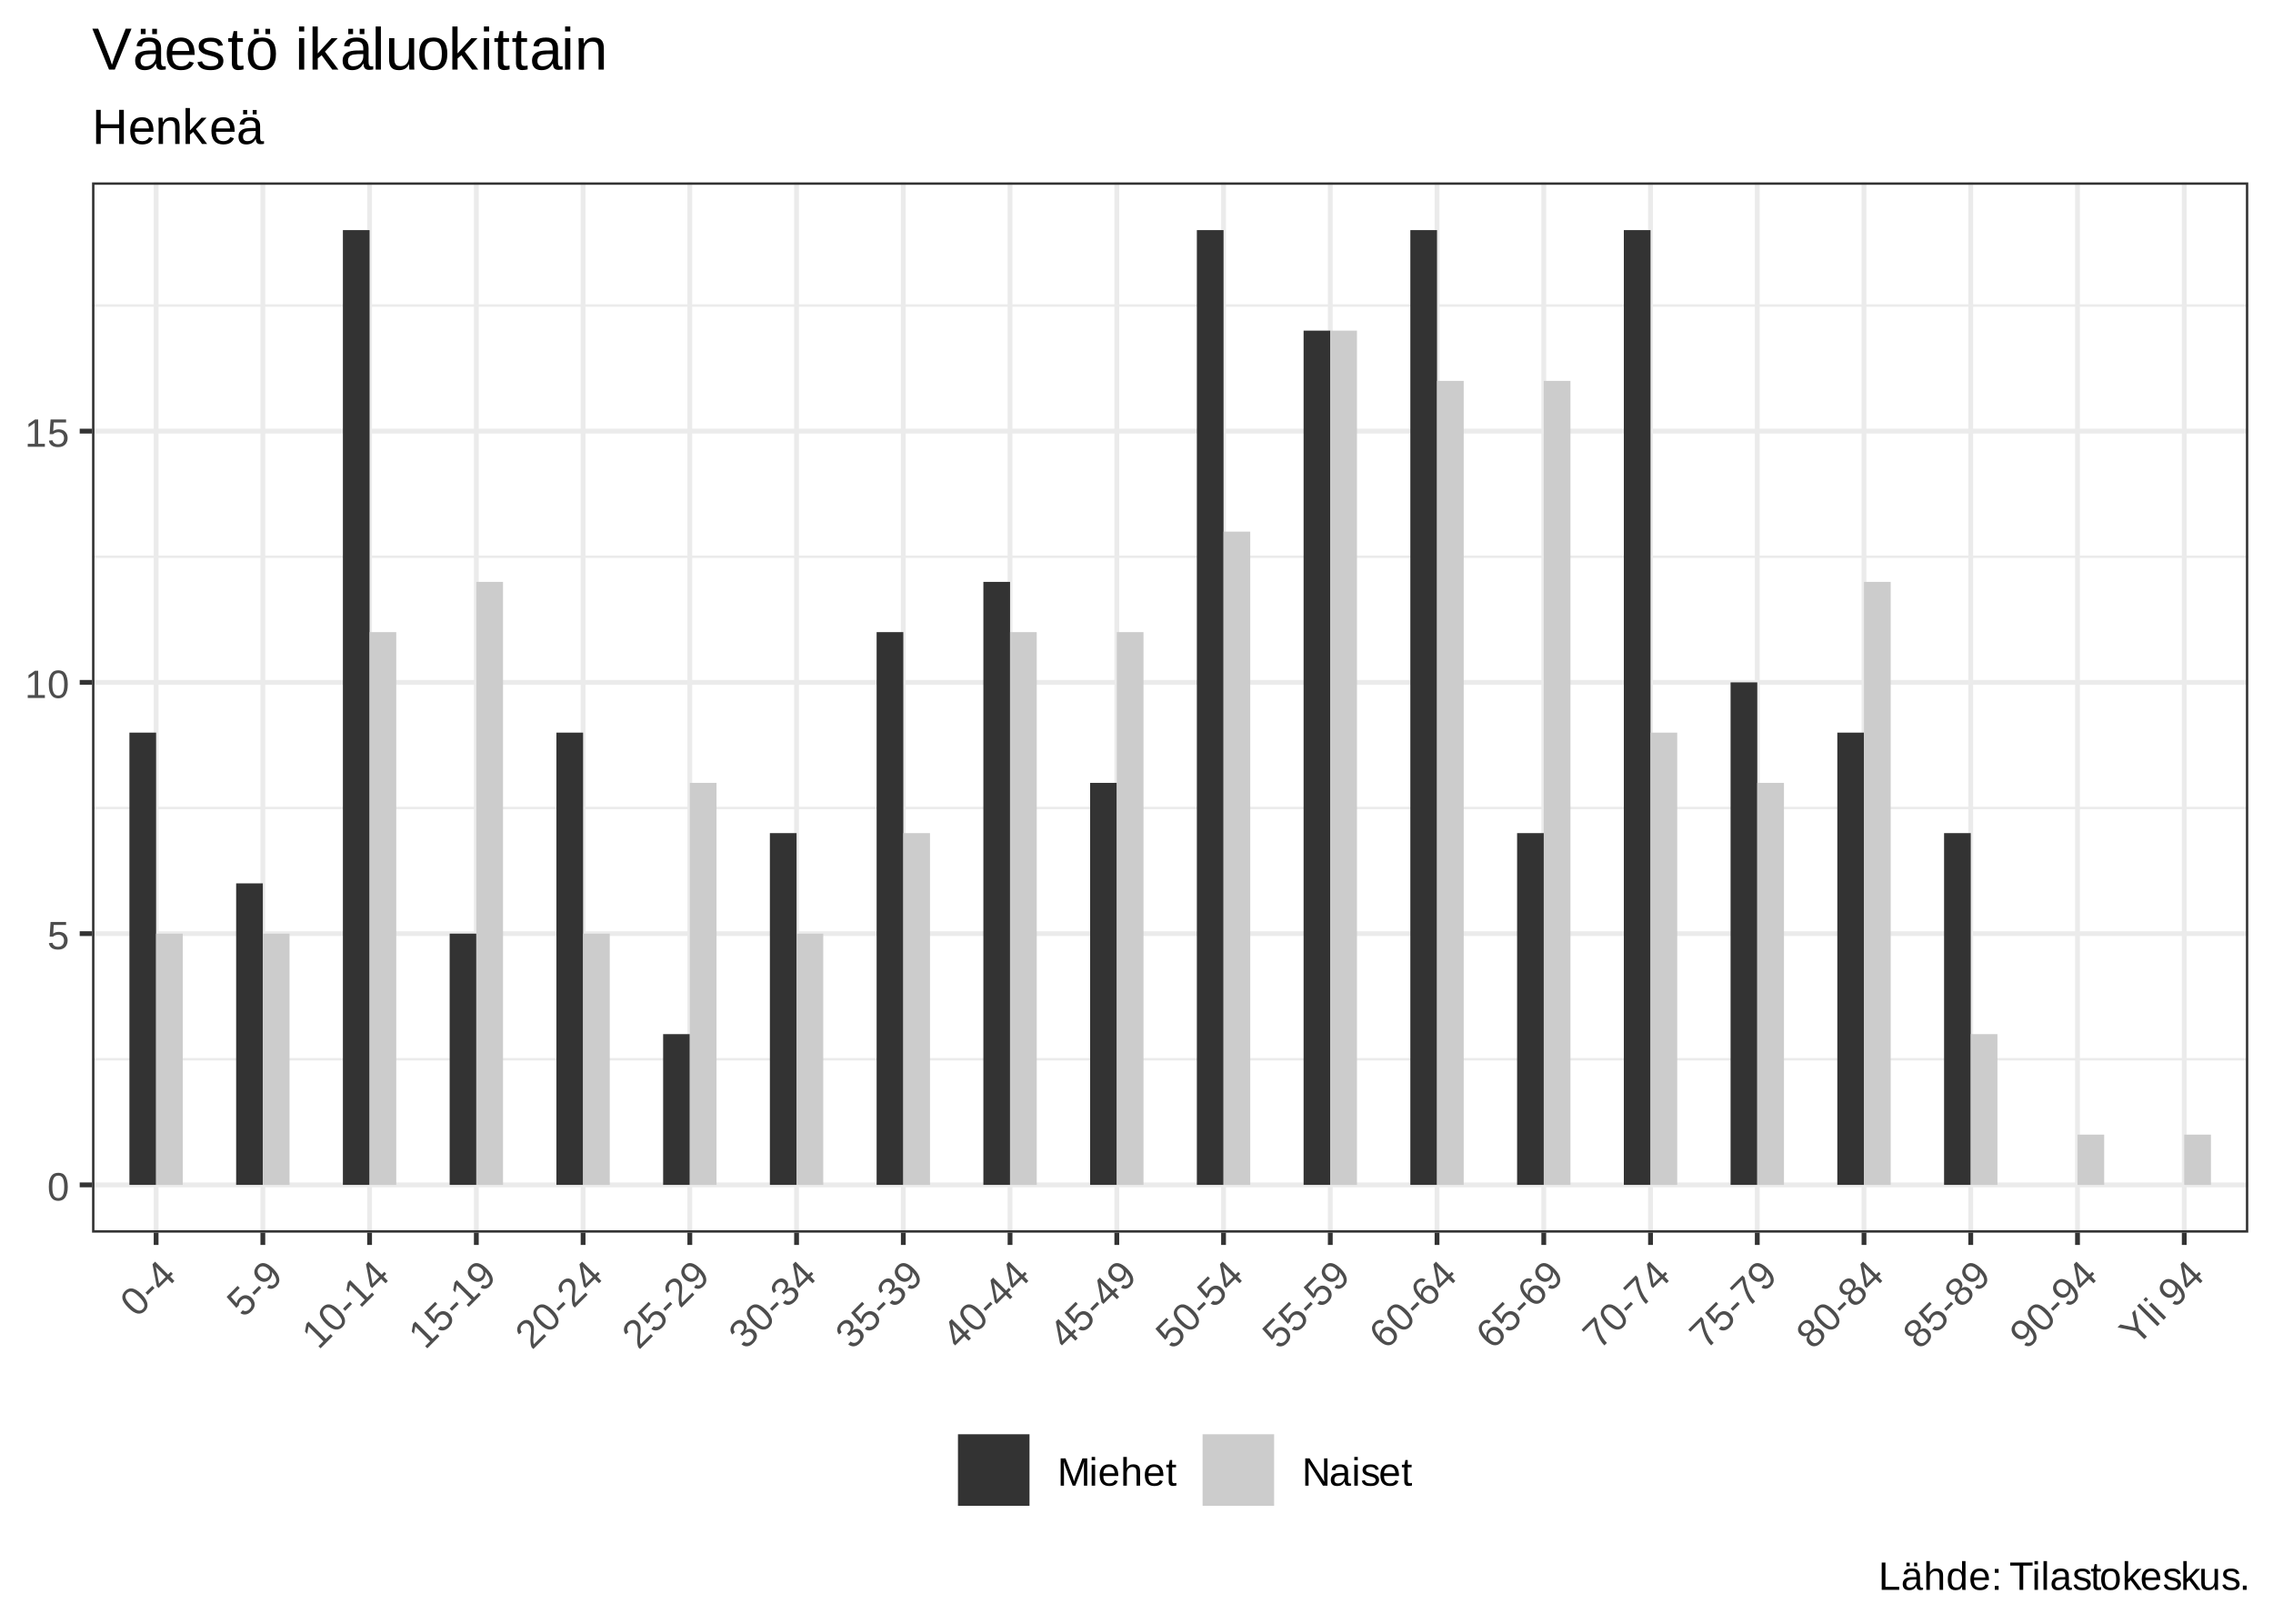 <?xml version="1.0" encoding="UTF-8"?>
<svg xmlns="http://www.w3.org/2000/svg" xmlns:xlink="http://www.w3.org/1999/xlink" width="504pt" height="360pt" viewBox="0 0 504 360" version="1.1">
<defs>
<g>
<symbol overflow="visible" id="glyph0-0">
<path style="stroke:none;" d="M 0.297 0 L 0.297 -5.859 L 2.625 -5.859 L 2.625 0 Z M 0.578 -0.297 L 2.344 -0.297 L 2.344 -5.578 L 0.578 -5.578 Z M 0.578 -0.297 "/>
</symbol>
<symbol overflow="visible" id="glyph0-1">
<path style="stroke:none;" d="M 4.547 -3.031 C 4.547 -2.445 4.488 -1.957 4.375 -1.562 C 4.27 -1.164 4.117 -0.844 3.922 -0.594 C 3.734 -0.352 3.508 -0.18 3.25 -0.078 C 3 0.023 2.727 0.078 2.438 0.078 C 2.145 0.078 1.867 0.023 1.609 -0.078 C 1.359 -0.18 1.141 -0.352 0.953 -0.594 C 0.766 -0.844 0.613 -1.164 0.5 -1.562 C 0.395 -1.957 0.344 -2.445 0.344 -3.031 C 0.344 -3.633 0.395 -4.133 0.5 -4.531 C 0.613 -4.938 0.766 -5.258 0.953 -5.5 C 1.141 -5.738 1.359 -5.906 1.609 -6 C 1.867 -6.094 2.156 -6.141 2.469 -6.141 C 2.75 -6.141 3.016 -6.094 3.266 -6 C 3.523 -5.906 3.75 -5.738 3.938 -5.5 C 4.125 -5.258 4.27 -4.938 4.375 -4.531 C 4.488 -4.133 4.547 -3.633 4.547 -3.031 Z M 3.766 -3.031 C 3.766 -3.508 3.734 -3.906 3.672 -4.219 C 3.617 -4.539 3.535 -4.797 3.422 -4.984 C 3.305 -5.18 3.164 -5.316 3 -5.391 C 2.844 -5.473 2.664 -5.516 2.469 -5.516 C 2.25 -5.516 2.055 -5.473 1.891 -5.391 C 1.723 -5.316 1.582 -5.18 1.469 -4.984 C 1.352 -4.797 1.266 -4.539 1.203 -4.219 C 1.148 -3.906 1.125 -3.508 1.125 -3.031 C 1.125 -2.562 1.148 -2.164 1.203 -1.844 C 1.266 -1.531 1.352 -1.273 1.469 -1.078 C 1.582 -0.891 1.719 -0.754 1.875 -0.672 C 2.039 -0.586 2.227 -0.547 2.438 -0.547 C 2.645 -0.547 2.828 -0.586 2.984 -0.672 C 3.148 -0.754 3.289 -0.891 3.406 -1.078 C 3.52 -1.273 3.609 -1.531 3.672 -1.844 C 3.734 -2.164 3.766 -2.562 3.766 -3.031 Z M 3.766 -3.031 "/>
</symbol>
<symbol overflow="visible" id="glyph0-2">
<path style="stroke:none;" d="M 4.516 -1.969 C 4.516 -1.664 4.469 -1.391 4.375 -1.141 C 4.289 -0.891 4.156 -0.672 3.969 -0.484 C 3.789 -0.305 3.566 -0.164 3.297 -0.062 C 3.035 0.031 2.727 0.078 2.375 0.078 C 2.062 0.078 1.785 0.039 1.547 -0.031 C 1.305 -0.102 1.102 -0.203 0.938 -0.328 C 0.781 -0.461 0.648 -0.613 0.547 -0.781 C 0.453 -0.957 0.391 -1.148 0.359 -1.359 L 1.141 -1.438 C 1.172 -1.32 1.211 -1.211 1.266 -1.109 C 1.328 -1.004 1.406 -0.91 1.5 -0.828 C 1.602 -0.742 1.723 -0.676 1.859 -0.625 C 2.004 -0.57 2.18 -0.547 2.391 -0.547 C 2.586 -0.547 2.77 -0.578 2.938 -0.641 C 3.102 -0.703 3.242 -0.789 3.359 -0.906 C 3.473 -1.031 3.562 -1.176 3.625 -1.344 C 3.688 -1.52 3.719 -1.723 3.719 -1.953 C 3.719 -2.141 3.688 -2.312 3.625 -2.469 C 3.57 -2.625 3.488 -2.758 3.375 -2.875 C 3.258 -2.988 3.117 -3.078 2.953 -3.141 C 2.797 -3.203 2.613 -3.234 2.406 -3.234 C 2.281 -3.234 2.16 -3.219 2.047 -3.188 C 1.941 -3.164 1.844 -3.133 1.75 -3.094 C 1.656 -3.062 1.57 -3.016 1.5 -2.953 C 1.426 -2.898 1.352 -2.848 1.281 -2.797 L 0.531 -2.797 L 0.734 -6.047 L 4.172 -6.047 L 4.172 -5.391 L 1.438 -5.391 L 1.312 -3.469 C 1.457 -3.582 1.629 -3.676 1.828 -3.75 C 2.035 -3.82 2.281 -3.859 2.562 -3.859 C 2.863 -3.859 3.133 -3.812 3.375 -3.719 C 3.613 -3.633 3.816 -3.504 3.984 -3.328 C 4.16 -3.16 4.289 -2.961 4.375 -2.734 C 4.469 -2.504 4.516 -2.25 4.516 -1.969 Z M 4.516 -1.969 "/>
</symbol>
<symbol overflow="visible" id="glyph0-3">
<path style="stroke:none;" d="M 0.672 0 L 0.672 -0.656 L 2.219 -0.656 L 2.219 -5.312 L 0.844 -4.344 L 0.844 -5.062 L 2.281 -6.047 L 2.984 -6.047 L 2.984 -0.656 L 4.469 -0.656 L 4.469 0 Z M 0.672 0 "/>
</symbol>
<symbol overflow="visible" id="glyph0-4">
<path style="stroke:none;" d="M 5.875 0 L 5.875 -4.031 C 5.875 -4.176 5.875 -4.328 5.875 -4.484 C 5.875 -4.641 5.879 -4.781 5.891 -4.906 C 5.891 -5.051 5.895 -5.191 5.906 -5.328 C 5.863 -5.18 5.82 -5.035 5.781 -4.891 C 5.738 -4.766 5.695 -4.633 5.656 -4.5 C 5.613 -4.363 5.57 -4.238 5.531 -4.125 L 3.969 0 L 3.391 0 L 1.797 -4.125 C 1.785 -4.164 1.77 -4.211 1.75 -4.266 C 1.727 -4.328 1.707 -4.391 1.688 -4.453 C 1.664 -4.516 1.645 -4.578 1.625 -4.641 C 1.602 -4.711 1.582 -4.785 1.562 -4.859 C 1.508 -5.004 1.461 -5.16 1.422 -5.328 C 1.422 -5.16 1.426 -5 1.438 -4.844 C 1.438 -4.707 1.438 -4.566 1.438 -4.422 C 1.445 -4.273 1.453 -4.145 1.453 -4.031 L 1.453 0 L 0.719 0 L 0.719 -6.047 L 1.797 -6.047 L 3.406 -1.859 C 3.426 -1.797 3.453 -1.719 3.484 -1.625 C 3.516 -1.539 3.539 -1.453 3.562 -1.359 C 3.594 -1.266 3.617 -1.176 3.641 -1.094 C 3.66 -1.008 3.676 -0.941 3.688 -0.891 C 3.688 -0.941 3.695 -1.008 3.719 -1.094 C 3.75 -1.176 3.781 -1.266 3.812 -1.359 C 3.844 -1.453 3.867 -1.539 3.891 -1.625 C 3.922 -1.719 3.945 -1.797 3.969 -1.859 L 5.547 -6.047 L 6.609 -6.047 L 6.609 0 Z M 5.875 0 "/>
</symbol>
<symbol overflow="visible" id="glyph0-5">
<path style="stroke:none;" d="M 0.594 -5.641 L 0.594 -6.375 L 1.359 -6.375 L 1.359 -5.641 Z M 0.594 0 L 0.594 -4.641 L 1.359 -4.641 L 1.359 0 Z M 0.594 0 "/>
</symbol>
<symbol overflow="visible" id="glyph0-6">
<path style="stroke:none;" d="M 1.188 -2.156 C 1.188 -1.914 1.207 -1.691 1.25 -1.484 C 1.301 -1.285 1.379 -1.109 1.484 -0.953 C 1.598 -0.805 1.734 -0.691 1.891 -0.609 C 2.055 -0.535 2.254 -0.5 2.484 -0.5 C 2.816 -0.5 3.082 -0.562 3.281 -0.688 C 3.488 -0.82 3.629 -0.992 3.703 -1.203 L 4.375 -1.016 C 4.32 -0.891 4.254 -0.758 4.172 -0.625 C 4.086 -0.488 3.973 -0.367 3.828 -0.266 C 3.68 -0.16 3.5 -0.078 3.281 -0.016 C 3.062 0.047 2.797 0.078 2.484 0.078 C 1.797 0.078 1.27 -0.125 0.906 -0.531 C 0.551 -0.938 0.375 -1.547 0.375 -2.359 C 0.375 -2.785 0.426 -3.148 0.531 -3.453 C 0.645 -3.754 0.797 -4 0.984 -4.188 C 1.172 -4.383 1.391 -4.523 1.641 -4.609 C 1.891 -4.691 2.16 -4.734 2.453 -4.734 C 2.836 -4.734 3.16 -4.672 3.422 -4.547 C 3.691 -4.422 3.906 -4.242 4.062 -4.016 C 4.219 -3.797 4.328 -3.535 4.391 -3.234 C 4.461 -2.93 4.5 -2.609 4.5 -2.266 L 4.5 -2.156 Z M 3.703 -2.75 C 3.66 -3.238 3.535 -3.594 3.328 -3.812 C 3.117 -4.039 2.82 -4.156 2.438 -4.156 C 2.312 -4.156 2.176 -4.133 2.031 -4.094 C 1.895 -4.051 1.766 -3.977 1.641 -3.875 C 1.516 -3.77 1.41 -3.625 1.328 -3.438 C 1.254 -3.258 1.207 -3.031 1.188 -2.75 Z M 3.703 -2.75 "/>
</symbol>
<symbol overflow="visible" id="glyph0-7">
<path style="stroke:none;" d="M 1.359 -3.859 C 1.441 -4.016 1.535 -4.145 1.641 -4.25 C 1.742 -4.363 1.852 -4.457 1.969 -4.531 C 2.094 -4.602 2.223 -4.656 2.359 -4.688 C 2.504 -4.719 2.664 -4.734 2.844 -4.734 C 3.145 -4.734 3.391 -4.691 3.578 -4.609 C 3.766 -4.535 3.914 -4.426 4.031 -4.281 C 4.145 -4.133 4.223 -3.957 4.266 -3.75 C 4.305 -3.551 4.328 -3.332 4.328 -3.094 L 4.328 0 L 3.547 0 L 3.547 -2.953 C 3.547 -3.148 3.531 -3.32 3.5 -3.469 C 3.477 -3.613 3.43 -3.734 3.359 -3.828 C 3.297 -3.93 3.203 -4.008 3.078 -4.062 C 2.953 -4.113 2.785 -4.141 2.578 -4.141 C 2.398 -4.141 2.238 -4.102 2.094 -4.031 C 1.945 -3.969 1.82 -3.875 1.719 -3.75 C 1.613 -3.633 1.531 -3.488 1.469 -3.312 C 1.414 -3.145 1.391 -2.953 1.391 -2.734 L 1.391 0 L 0.609 0 L 0.609 -6.375 L 1.391 -6.375 L 1.391 -4.719 C 1.391 -4.625 1.383 -4.531 1.375 -4.438 C 1.375 -4.344 1.367 -4.254 1.359 -4.172 C 1.359 -4.086 1.359 -4.02 1.359 -3.969 C 1.359 -3.914 1.352 -3.879 1.344 -3.859 Z M 1.359 -3.859 "/>
</symbol>
<symbol overflow="visible" id="glyph0-8">
<path style="stroke:none;" d="M 2.375 -0.031 C 2.258 0 2.141 0.02 2.016 0.031 C 1.898 0.051 1.758 0.062 1.594 0.062 C 0.977 0.062 0.672 -0.285 0.672 -0.984 L 0.672 -4.078 L 0.141 -4.078 L 0.141 -4.641 L 0.703 -4.641 L 0.922 -5.688 L 1.438 -5.688 L 1.438 -4.641 L 2.297 -4.641 L 2.297 -4.078 L 1.438 -4.078 L 1.438 -1.156 C 1.438 -0.926 1.473 -0.766 1.547 -0.672 C 1.617 -0.586 1.75 -0.547 1.938 -0.547 C 2.008 -0.547 2.078 -0.551 2.141 -0.562 C 2.211 -0.57 2.289 -0.586 2.375 -0.609 Z M 2.375 -0.031 "/>
</symbol>
<symbol overflow="visible" id="glyph0-9">
<path style="stroke:none;" d="M 4.641 0 L 1.406 -5.156 C 1.414 -5.008 1.426 -4.867 1.438 -4.734 C 1.438 -4.617 1.438 -4.492 1.438 -4.359 C 1.445 -4.234 1.453 -4.117 1.453 -4.016 L 1.453 0 L 0.719 0 L 0.719 -6.047 L 1.672 -6.047 L 4.953 -0.859 C 4.941 -1.004 4.93 -1.145 4.922 -1.281 C 4.91 -1.406 4.898 -1.535 4.891 -1.672 C 4.891 -1.816 4.891 -1.953 4.891 -2.078 L 4.891 -6.047 L 5.641 -6.047 L 5.641 0 Z M 4.641 0 "/>
</symbol>
<symbol overflow="visible" id="glyph0-10">
<path style="stroke:none;" d="M 1.781 0.078 C 1.312 0.078 0.957 -0.039 0.719 -0.281 C 0.488 -0.531 0.375 -0.867 0.375 -1.297 C 0.375 -1.598 0.43 -1.848 0.547 -2.047 C 0.66 -2.242 0.812 -2.398 1 -2.516 C 1.188 -2.629 1.398 -2.707 1.641 -2.75 C 1.879 -2.789 2.125 -2.812 2.375 -2.812 L 3.422 -2.828 L 3.422 -3.094 C 3.422 -3.281 3.398 -3.441 3.359 -3.578 C 3.316 -3.711 3.254 -3.82 3.172 -3.906 C 3.086 -3.988 2.984 -4.047 2.859 -4.078 C 2.742 -4.117 2.598 -4.141 2.422 -4.141 C 2.273 -4.141 2.141 -4.129 2.016 -4.109 C 1.898 -4.086 1.797 -4.047 1.703 -3.984 C 1.617 -3.93 1.547 -3.859 1.484 -3.766 C 1.43 -3.672 1.398 -3.551 1.391 -3.406 L 0.578 -3.484 C 0.609 -3.66 0.66 -3.828 0.734 -3.984 C 0.816 -4.141 0.93 -4.27 1.078 -4.375 C 1.234 -4.488 1.422 -4.578 1.641 -4.641 C 1.859 -4.703 2.125 -4.734 2.438 -4.734 C 3.02 -4.734 3.457 -4.598 3.75 -4.328 C 4.051 -4.066 4.203 -3.68 4.203 -3.172 L 4.203 -1.172 C 4.203 -0.941 4.234 -0.77 4.297 -0.656 C 4.359 -0.539 4.473 -0.484 4.641 -0.484 C 4.68 -0.484 4.723 -0.484 4.766 -0.484 C 4.805 -0.492 4.848 -0.5 4.891 -0.5 L 4.891 -0.031 C 4.797 0 4.695 0.02 4.594 0.031 C 4.5 0.039 4.398 0.047 4.297 0.047 C 4.148 0.047 4.023 0.023 3.922 -0.016 C 3.816 -0.055 3.727 -0.113 3.656 -0.188 C 3.594 -0.27 3.547 -0.367 3.516 -0.484 C 3.484 -0.598 3.461 -0.734 3.453 -0.891 L 3.422 -0.891 C 3.336 -0.742 3.242 -0.609 3.141 -0.484 C 3.047 -0.367 2.93 -0.266 2.797 -0.172 C 2.672 -0.086 2.523 -0.023 2.359 0.016 C 2.191 0.055 2 0.078 1.781 0.078 Z M 1.953 -0.5 C 2.203 -0.5 2.414 -0.539 2.594 -0.625 C 2.781 -0.719 2.938 -0.832 3.062 -0.969 C 3.188 -1.113 3.273 -1.27 3.328 -1.438 C 3.391 -1.602 3.422 -1.758 3.422 -1.906 L 3.422 -2.297 L 2.578 -2.281 C 2.391 -2.27 2.207 -2.254 2.031 -2.234 C 1.863 -2.211 1.711 -2.164 1.578 -2.094 C 1.453 -2.02 1.352 -1.914 1.281 -1.781 C 1.207 -1.656 1.172 -1.488 1.172 -1.281 C 1.172 -1.031 1.238 -0.836 1.375 -0.703 C 1.508 -0.566 1.703 -0.5 1.953 -0.5 Z M 1.953 -0.5 "/>
</symbol>
<symbol overflow="visible" id="glyph0-11">
<path style="stroke:none;" d="M 4.078 -1.281 C 4.078 -1.062 4.035 -0.867 3.953 -0.703 C 3.867 -0.535 3.742 -0.391 3.578 -0.266 C 3.422 -0.148 3.223 -0.062 2.984 0 C 2.754 0.051 2.488 0.078 2.188 0.078 C 1.926 0.078 1.688 0.055 1.469 0.016 C 1.25 -0.016 1.055 -0.078 0.891 -0.172 C 0.734 -0.266 0.598 -0.383 0.484 -0.531 C 0.379 -0.688 0.301 -0.875 0.25 -1.094 L 0.922 -1.219 C 0.992 -0.969 1.129 -0.785 1.328 -0.672 C 1.535 -0.555 1.82 -0.5 2.188 -0.5 C 2.352 -0.5 2.504 -0.508 2.641 -0.531 C 2.785 -0.562 2.906 -0.602 3 -0.656 C 3.102 -0.707 3.18 -0.781 3.234 -0.875 C 3.297 -0.969 3.328 -1.082 3.328 -1.219 C 3.328 -1.363 3.289 -1.477 3.219 -1.562 C 3.156 -1.656 3.066 -1.734 2.953 -1.797 C 2.836 -1.859 2.695 -1.91 2.531 -1.953 C 2.363 -1.992 2.176 -2.039 1.969 -2.094 C 1.789 -2.145 1.609 -2.203 1.422 -2.266 C 1.234 -2.328 1.066 -2.406 0.922 -2.5 C 0.773 -2.602 0.656 -2.727 0.562 -2.875 C 0.469 -3.02 0.422 -3.203 0.422 -3.422 C 0.422 -3.848 0.57 -4.172 0.875 -4.391 C 1.176 -4.609 1.617 -4.719 2.203 -4.719 C 2.711 -4.719 3.117 -4.625 3.422 -4.438 C 3.723 -4.258 3.914 -3.973 4 -3.578 L 3.297 -3.5 C 3.273 -3.613 3.227 -3.711 3.156 -3.797 C 3.094 -3.879 3.008 -3.945 2.906 -4 C 2.812 -4.051 2.703 -4.086 2.578 -4.109 C 2.461 -4.129 2.336 -4.141 2.203 -4.141 C 1.848 -4.141 1.586 -4.082 1.422 -3.969 C 1.266 -3.863 1.188 -3.707 1.188 -3.5 C 1.188 -3.375 1.211 -3.27 1.266 -3.188 C 1.328 -3.102 1.414 -3.031 1.531 -2.969 C 1.645 -2.914 1.773 -2.867 1.922 -2.828 C 2.078 -2.785 2.25 -2.742 2.438 -2.703 C 2.562 -2.672 2.688 -2.633 2.812 -2.594 C 2.945 -2.562 3.07 -2.52 3.188 -2.469 C 3.312 -2.414 3.426 -2.352 3.531 -2.281 C 3.645 -2.219 3.738 -2.141 3.812 -2.047 C 3.895 -1.953 3.957 -1.844 4 -1.719 C 4.051 -1.594 4.078 -1.445 4.078 -1.281 Z M 4.078 -1.281 "/>
</symbol>
<symbol overflow="visible" id="glyph0-12">
<path style="stroke:none;" d="M 0.719 0 L 0.719 -6.047 L 1.547 -6.047 L 1.547 -0.672 L 4.594 -0.672 L 4.594 0 Z M 0.719 0 "/>
</symbol>
<symbol overflow="visible" id="glyph0-13">
<path style="stroke:none;" d="M 1.781 0.078 C 1.312 0.078 0.957 -0.039 0.719 -0.281 C 0.488 -0.531 0.375 -0.867 0.375 -1.297 C 0.375 -1.598 0.43 -1.848 0.547 -2.047 C 0.66 -2.242 0.812 -2.398 1 -2.516 C 1.188 -2.629 1.398 -2.707 1.641 -2.75 C 1.879 -2.789 2.125 -2.812 2.375 -2.812 L 3.422 -2.828 L 3.422 -3.094 C 3.422 -3.281 3.398 -3.441 3.359 -3.578 C 3.316 -3.711 3.254 -3.82 3.172 -3.906 C 3.086 -3.988 2.984 -4.047 2.859 -4.078 C 2.742 -4.117 2.598 -4.141 2.422 -4.141 C 2.273 -4.141 2.141 -4.129 2.016 -4.109 C 1.898 -4.086 1.797 -4.047 1.703 -3.984 C 1.617 -3.93 1.547 -3.859 1.484 -3.766 C 1.43 -3.672 1.398 -3.551 1.391 -3.406 L 0.578 -3.484 C 0.609 -3.66 0.66 -3.828 0.734 -3.984 C 0.816 -4.141 0.93 -4.27 1.078 -4.375 C 1.234 -4.488 1.422 -4.578 1.641 -4.641 C 1.859 -4.703 2.125 -4.734 2.438 -4.734 C 3.02 -4.734 3.457 -4.598 3.75 -4.328 C 4.051 -4.066 4.203 -3.68 4.203 -3.172 L 4.203 -1.172 C 4.203 -0.941 4.234 -0.77 4.297 -0.656 C 4.359 -0.539 4.473 -0.484 4.641 -0.484 C 4.68 -0.484 4.723 -0.484 4.766 -0.484 C 4.805 -0.492 4.848 -0.5 4.891 -0.5 L 4.891 -0.031 C 4.797 0 4.695 0.02 4.594 0.031 C 4.5 0.039 4.398 0.047 4.297 0.047 C 4.148 0.047 4.023 0.023 3.922 -0.016 C 3.816 -0.055 3.727 -0.113 3.656 -0.188 C 3.594 -0.27 3.547 -0.367 3.516 -0.484 C 3.484 -0.598 3.461 -0.734 3.453 -0.891 L 3.422 -0.891 C 3.336 -0.742 3.242 -0.609 3.141 -0.484 C 3.047 -0.367 2.93 -0.266 2.797 -0.172 C 2.672 -0.086 2.523 -0.023 2.359 0.016 C 2.191 0.055 2 0.078 1.781 0.078 Z M 1.953 -0.5 C 2.203 -0.5 2.414 -0.539 2.594 -0.625 C 2.781 -0.719 2.938 -0.832 3.062 -0.969 C 3.188 -1.113 3.273 -1.27 3.328 -1.438 C 3.391 -1.602 3.422 -1.758 3.422 -1.906 L 3.422 -2.297 L 2.578 -2.281 C 2.391 -2.27 2.207 -2.254 2.031 -2.234 C 1.863 -2.211 1.711 -2.164 1.578 -2.094 C 1.453 -2.02 1.352 -1.914 1.281 -1.781 C 1.207 -1.656 1.172 -1.488 1.172 -1.281 C 1.172 -1.031 1.238 -0.836 1.375 -0.703 C 1.508 -0.566 1.703 -0.5 1.953 -0.5 Z M 2.906 -5.234 L 2.906 -6.031 L 3.594 -6.031 L 3.594 -5.234 Z M 1.203 -5.234 L 1.203 -6.031 L 1.922 -6.031 L 1.922 -5.234 Z M 1.203 -5.234 "/>
</symbol>
<symbol overflow="visible" id="glyph0-14">
<path style="stroke:none;" d="M 3.531 -0.75 C 3.383 -0.445 3.191 -0.234 2.953 -0.109 C 2.723 0.016 2.43 0.078 2.078 0.078 C 1.492 0.078 1.062 -0.113 0.781 -0.5 C 0.508 -0.895 0.375 -1.492 0.375 -2.297 C 0.375 -3.922 0.941 -4.734 2.078 -4.734 C 2.43 -4.734 2.723 -4.664 2.953 -4.531 C 3.191 -4.406 3.383 -4.203 3.531 -3.922 C 3.531 -3.953 3.531 -4 3.531 -4.062 C 3.531 -4.125 3.531 -4.188 3.531 -4.25 C 3.531 -4.32 3.531 -4.383 3.531 -4.438 C 3.531 -4.5 3.531 -4.547 3.531 -4.578 L 3.531 -6.375 L 4.297 -6.375 L 4.297 -0.953 C 4.297 -0.848 4.297 -0.742 4.297 -0.641 C 4.297 -0.535 4.297 -0.438 4.297 -0.344 C 4.305 -0.258 4.312 -0.188 4.312 -0.125 C 4.32 -0.062 4.328 -0.02 4.328 0 L 3.594 0 C 3.582 -0.031 3.57 -0.07 3.562 -0.125 C 3.562 -0.176 3.555 -0.234 3.547 -0.297 C 3.547 -0.367 3.547 -0.441 3.547 -0.516 C 3.547 -0.598 3.547 -0.676 3.547 -0.75 Z M 1.188 -2.328 C 1.188 -2.004 1.203 -1.727 1.234 -1.5 C 1.273 -1.27 1.336 -1.082 1.422 -0.938 C 1.516 -0.789 1.629 -0.68 1.766 -0.609 C 1.91 -0.547 2.082 -0.516 2.281 -0.516 C 2.477 -0.516 2.656 -0.547 2.812 -0.609 C 2.969 -0.672 3.098 -0.773 3.203 -0.922 C 3.305 -1.078 3.383 -1.27 3.438 -1.5 C 3.5 -1.738 3.531 -2.031 3.531 -2.375 C 3.531 -2.707 3.5 -2.988 3.438 -3.219 C 3.383 -3.445 3.305 -3.629 3.203 -3.766 C 3.098 -3.91 2.969 -4.008 2.812 -4.062 C 2.656 -4.125 2.477 -4.156 2.281 -4.156 C 2.094 -4.156 1.93 -4.125 1.797 -4.062 C 1.66 -4 1.547 -3.895 1.453 -3.75 C 1.359 -3.602 1.289 -3.41 1.25 -3.172 C 1.207 -2.941 1.188 -2.66 1.188 -2.328 Z M 1.188 -2.328 "/>
</symbol>
<symbol overflow="visible" id="glyph0-15">
<path style="stroke:none;" d="M 0.797 -3.766 L 0.797 -4.641 L 1.641 -4.641 L 1.641 -3.766 Z M 0.797 0 L 0.797 -0.891 L 1.641 -0.891 L 1.641 0 Z M 0.797 0 "/>
</symbol>
<symbol overflow="visible" id="glyph0-16">
<path style="stroke:none;" d=""/>
</symbol>
<symbol overflow="visible" id="glyph0-17">
<path style="stroke:none;" d="M 3.094 -5.375 L 3.094 0 L 2.281 0 L 2.281 -5.375 L 0.203 -5.375 L 0.203 -6.047 L 5.172 -6.047 L 5.172 -5.375 Z M 3.094 -5.375 "/>
</symbol>
<symbol overflow="visible" id="glyph0-18">
<path style="stroke:none;" d="M 0.594 0 L 0.594 -6.375 L 1.359 -6.375 L 1.359 0 Z M 0.594 0 "/>
</symbol>
<symbol overflow="visible" id="glyph0-19">
<path style="stroke:none;" d="M 4.516 -2.328 C 4.516 -1.516 4.336 -0.91 3.984 -0.516 C 3.629 -0.117 3.109 0.078 2.422 0.078 C 2.098 0.078 1.805 0.031 1.547 -0.062 C 1.297 -0.156 1.082 -0.301 0.906 -0.5 C 0.738 -0.707 0.609 -0.961 0.516 -1.266 C 0.422 -1.566 0.375 -1.922 0.375 -2.328 C 0.375 -3.93 1.066 -4.734 2.453 -4.734 C 2.816 -4.734 3.129 -4.68 3.391 -4.578 C 3.648 -4.484 3.863 -4.332 4.031 -4.125 C 4.195 -3.926 4.316 -3.676 4.391 -3.375 C 4.473 -3.07 4.516 -2.723 4.516 -2.328 Z M 3.719 -2.328 C 3.719 -2.691 3.688 -2.988 3.625 -3.219 C 3.57 -3.457 3.488 -3.645 3.375 -3.781 C 3.27 -3.926 3.141 -4.023 2.984 -4.078 C 2.828 -4.129 2.656 -4.156 2.469 -4.156 C 2.27 -4.156 2.086 -4.125 1.922 -4.062 C 1.766 -4.008 1.629 -3.91 1.516 -3.766 C 1.41 -3.629 1.328 -3.441 1.266 -3.203 C 1.211 -2.973 1.188 -2.68 1.188 -2.328 C 1.188 -1.961 1.219 -1.66 1.281 -1.422 C 1.344 -1.191 1.426 -1.004 1.531 -0.859 C 1.645 -0.723 1.773 -0.625 1.922 -0.562 C 2.078 -0.508 2.242 -0.484 2.422 -0.484 C 2.617 -0.484 2.797 -0.508 2.953 -0.562 C 3.117 -0.625 3.254 -0.723 3.359 -0.859 C 3.473 -1.004 3.562 -1.191 3.625 -1.422 C 3.688 -1.66 3.719 -1.961 3.719 -2.328 Z M 3.719 -2.328 "/>
</symbol>
<symbol overflow="visible" id="glyph0-20">
<path style="stroke:none;" d="M 3.5 0 L 1.938 -2.125 L 1.359 -1.656 L 1.359 0 L 0.594 0 L 0.594 -6.375 L 1.359 -6.375 L 1.359 -2.391 L 3.406 -4.641 L 4.312 -4.641 L 2.422 -2.656 L 4.406 0 Z M 3.5 0 "/>
</symbol>
<symbol overflow="visible" id="glyph0-21">
<path style="stroke:none;" d="M 1.344 -4.641 L 1.344 -1.703 C 1.344 -1.473 1.359 -1.281 1.391 -1.125 C 1.43 -0.977 1.488 -0.859 1.562 -0.766 C 1.633 -0.672 1.727 -0.602 1.844 -0.562 C 1.969 -0.531 2.125 -0.516 2.312 -0.516 C 2.488 -0.516 2.648 -0.547 2.797 -0.609 C 2.953 -0.672 3.082 -0.758 3.188 -0.875 C 3.289 -1 3.367 -1.148 3.422 -1.328 C 3.484 -1.516 3.516 -1.723 3.516 -1.953 L 3.516 -4.641 L 4.281 -4.641 L 4.281 -1 C 4.281 -0.895 4.281 -0.789 4.281 -0.688 C 4.281 -0.582 4.281 -0.477 4.281 -0.375 C 4.289 -0.281 4.297 -0.195 4.297 -0.125 C 4.297 -0.062 4.301 -0.02 4.312 0 L 3.578 0 C 3.578 -0.008 3.57 -0.047 3.562 -0.109 C 3.562 -0.172 3.555 -0.242 3.547 -0.328 C 3.547 -0.41 3.547 -0.492 3.547 -0.578 C 3.547 -0.66 3.547 -0.734 3.547 -0.797 L 3.531 -0.797 C 3.457 -0.66 3.375 -0.535 3.281 -0.422 C 3.195 -0.316 3.094 -0.223 2.969 -0.141 C 2.852 -0.066 2.719 -0.016 2.562 0.016 C 2.414 0.055 2.242 0.078 2.047 0.078 C 1.785 0.078 1.562 0.047 1.375 -0.016 C 1.188 -0.078 1.031 -0.172 0.906 -0.297 C 0.789 -0.43 0.707 -0.598 0.656 -0.797 C 0.602 -1.004 0.578 -1.254 0.578 -1.547 L 0.578 -4.641 Z M 1.344 -4.641 "/>
</symbol>
<symbol overflow="visible" id="glyph0-22">
<path style="stroke:none;" d="M 0.797 0 L 0.797 -0.938 L 1.641 -0.938 L 1.641 0 Z M 0.797 0 "/>
</symbol>
<symbol overflow="visible" id="glyph1-0">
<path style="stroke:none;" d="M 0.203 -0.203 L -3.938 -4.344 L -2.281 -6 L 1.859 -1.859 Z M 0.203 -0.609 L 1.453 -1.859 L -2.281 -5.594 L -3.531 -4.344 Z M 0.203 -0.609 "/>
</symbol>
<symbol overflow="visible" id="glyph1-1">
<path style="stroke:none;" d="M 1.078 -5.359 C 1.484 -4.953 1.785 -4.566 1.984 -4.203 C 2.191 -3.848 2.312 -3.516 2.344 -3.203 C 2.383 -2.898 2.352 -2.617 2.25 -2.359 C 2.145 -2.098 1.988 -1.863 1.781 -1.656 C 1.582 -1.457 1.352 -1.305 1.094 -1.203 C 0.832 -1.098 0.547 -1.062 0.234 -1.094 C -0.066 -1.133 -0.395 -1.258 -0.75 -1.469 C -1.102 -1.676 -1.484 -1.984 -1.891 -2.391 C -2.316 -2.816 -2.633 -3.207 -2.844 -3.562 C -3.062 -3.926 -3.188 -4.258 -3.219 -4.562 C -3.25 -4.863 -3.207 -5.141 -3.094 -5.391 C -2.977 -5.641 -2.812 -5.875 -2.594 -6.094 C -2.395 -6.289 -2.172 -6.441 -1.922 -6.547 C -1.68 -6.66 -1.41 -6.703 -1.109 -6.672 C -0.805 -6.641 -0.473 -6.52 -0.109 -6.312 C 0.254 -6.102 0.648 -5.785 1.078 -5.359 Z M 0.516 -4.797 C 0.172 -5.141 -0.129 -5.406 -0.391 -5.594 C -0.648 -5.781 -0.891 -5.898 -1.109 -5.953 C -1.328 -6.004 -1.52 -6 -1.688 -5.938 C -1.863 -5.883 -2.02 -5.789 -2.156 -5.656 C -2.312 -5.5 -2.422 -5.332 -2.484 -5.156 C -2.547 -4.977 -2.547 -4.781 -2.484 -4.562 C -2.43 -4.352 -2.312 -4.113 -2.125 -3.844 C -1.945 -3.582 -1.688 -3.281 -1.344 -2.938 C -1.008 -2.602 -0.707 -2.344 -0.438 -2.156 C -0.176 -1.977 0.055 -1.859 0.266 -1.797 C 0.484 -1.742 0.676 -1.742 0.844 -1.797 C 1.02 -1.859 1.18 -1.961 1.328 -2.109 C 1.473 -2.254 1.57 -2.41 1.625 -2.578 C 1.688 -2.754 1.691 -2.953 1.641 -3.172 C 1.586 -3.391 1.469 -3.629 1.281 -3.891 C 1.102 -4.16 0.848 -4.461 0.516 -4.797 Z M 0.516 -4.797 "/>
</symbol>
<symbol overflow="visible" id="glyph1-2">
<path style="stroke:none;" d="M -1.141 -1.703 L -1.625 -2.188 L -0.109 -3.703 L 0.375 -3.219 Z M -1.141 -1.703 "/>
</symbol>
<symbol overflow="visible" id="glyph1-3">
<path style="stroke:none;" d="M 1.703 -3.641 L 2.672 -2.672 L 2.156 -2.156 L 1.188 -3.125 L -0.828 -1.109 L -1.25 -1.531 L -2.188 -6.375 L -1.609 -6.953 L 1.266 -4.078 L 1.875 -4.688 L 2.312 -4.25 Z M -1.516 -5.828 C -1.492 -5.805 -1.477 -5.773 -1.469 -5.734 C -1.457 -5.691 -1.441 -5.641 -1.422 -5.578 C -1.41 -5.523 -1.395 -5.469 -1.375 -5.406 C -1.363 -5.352 -1.352 -5.301 -1.344 -5.25 L -0.828 -2.547 C -0.816 -2.516 -0.805 -2.473 -0.797 -2.422 C -0.797 -2.379 -0.789 -2.336 -0.781 -2.297 C -0.77 -2.254 -0.766 -2.207 -0.766 -2.156 C -0.766 -2.102 -0.758 -2.07 -0.75 -2.062 L 0.75 -3.562 Z M -1.516 -5.828 "/>
</symbol>
<symbol overflow="visible" id="glyph1-4">
<path style="stroke:none;" d="M 1.797 -4.578 C 2.004 -4.367 2.164 -4.145 2.281 -3.906 C 2.395 -3.664 2.453 -3.414 2.453 -3.156 C 2.461 -2.906 2.41 -2.648 2.297 -2.391 C 2.18 -2.129 1.992 -1.867 1.734 -1.609 C 1.516 -1.391 1.297 -1.223 1.078 -1.109 C 0.859 -0.992 0.645 -0.926 0.438 -0.906 C 0.227 -0.883 0.031 -0.895 -0.156 -0.938 C -0.352 -0.988 -0.539 -1.082 -0.719 -1.219 L -0.203 -1.828 C -0.098 -1.766 0.008 -1.719 0.125 -1.688 C 0.238 -1.656 0.359 -1.645 0.484 -1.656 C 0.609 -1.664 0.738 -1.703 0.875 -1.766 C 1.008 -1.828 1.148 -1.93 1.297 -2.078 C 1.441 -2.223 1.551 -2.375 1.625 -2.531 C 1.695 -2.688 1.734 -2.848 1.734 -3.016 C 1.734 -3.18 1.691 -3.348 1.609 -3.516 C 1.523 -3.68 1.406 -3.844 1.25 -4 C 1.113 -4.133 0.973 -4.238 0.828 -4.312 C 0.68 -4.383 0.523 -4.422 0.359 -4.422 C 0.191 -4.422 0.031 -4.383 -0.125 -4.312 C -0.281 -4.238 -0.43 -4.129 -0.578 -3.984 C -0.672 -3.891 -0.742 -3.797 -0.797 -3.703 C -0.859 -3.617 -0.91 -3.531 -0.953 -3.438 C -0.992 -3.344 -1.02 -3.25 -1.031 -3.156 C -1.039 -3.062 -1.055 -2.973 -1.078 -2.891 L -1.609 -2.359 L -3.766 -4.797 L -1.328 -7.234 L -0.859 -6.766 L -2.797 -4.828 L -1.531 -3.375 C -1.508 -3.562 -1.453 -3.754 -1.359 -3.953 C -1.266 -4.148 -1.117 -4.348 -0.922 -4.547 C -0.711 -4.754 -0.488 -4.91 -0.25 -5.016 C -0.02 -5.129 0.211 -5.18 0.453 -5.172 C 0.703 -5.172 0.938 -5.117 1.156 -5.016 C 1.383 -4.922 1.598 -4.773 1.797 -4.578 Z M 1.797 -4.578 "/>
</symbol>
<symbol overflow="visible" id="glyph1-5">
<path style="stroke:none;" d="M 0.922 -5.391 C 1.305 -5.004 1.609 -4.633 1.828 -4.281 C 2.047 -3.926 2.18 -3.582 2.234 -3.25 C 2.297 -2.926 2.281 -2.625 2.188 -2.344 C 2.094 -2.062 1.922 -1.797 1.672 -1.547 C 1.516 -1.391 1.348 -1.258 1.172 -1.156 C 1.004 -1.062 0.832 -0.992 0.656 -0.953 C 0.488 -0.922 0.312 -0.926 0.125 -0.969 C -0.062 -1.008 -0.254 -1.086 -0.453 -1.203 L -0.016 -1.828 C 0.223 -1.691 0.445 -1.641 0.656 -1.672 C 0.863 -1.703 1.062 -1.812 1.25 -2 C 1.395 -2.145 1.492 -2.312 1.547 -2.5 C 1.598 -2.688 1.598 -2.895 1.547 -3.125 C 1.492 -3.352 1.383 -3.598 1.219 -3.859 C 1.062 -4.129 0.844 -4.406 0.562 -4.688 C 0.613 -4.551 0.641 -4.41 0.641 -4.266 C 0.641 -4.117 0.617 -3.973 0.578 -3.828 C 0.535 -3.68 0.473 -3.535 0.391 -3.391 C 0.305 -3.242 0.211 -3.117 0.109 -3.016 C -0.086 -2.816 -0.301 -2.676 -0.531 -2.594 C -0.758 -2.508 -0.988 -2.473 -1.219 -2.484 C -1.457 -2.504 -1.695 -2.57 -1.938 -2.688 C -2.176 -2.801 -2.406 -2.969 -2.625 -3.188 C -2.844 -3.406 -3.004 -3.633 -3.109 -3.875 C -3.223 -4.125 -3.281 -4.367 -3.281 -4.609 C -3.289 -4.859 -3.238 -5.102 -3.125 -5.344 C -3.02 -5.594 -2.852 -5.832 -2.625 -6.062 C -2.145 -6.539 -1.609 -6.723 -1.016 -6.609 C -0.422 -6.492 0.223 -6.086 0.922 -5.391 Z M -0.172 -5.328 C -0.336 -5.492 -0.508 -5.625 -0.688 -5.719 C -0.863 -5.812 -1.039 -5.875 -1.219 -5.906 C -1.395 -5.938 -1.566 -5.926 -1.734 -5.875 C -1.91 -5.832 -2.066 -5.742 -2.203 -5.609 C -2.336 -5.473 -2.43 -5.328 -2.484 -5.172 C -2.535 -5.016 -2.555 -4.859 -2.547 -4.703 C -2.535 -4.547 -2.488 -4.383 -2.406 -4.219 C -2.32 -4.051 -2.207 -3.895 -2.062 -3.75 C -1.914 -3.602 -1.758 -3.484 -1.594 -3.391 C -1.438 -3.305 -1.273 -3.254 -1.109 -3.234 C -0.953 -3.223 -0.797 -3.242 -0.641 -3.297 C -0.484 -3.348 -0.336 -3.441 -0.203 -3.578 C -0.098 -3.68 -0.016 -3.801 0.047 -3.938 C 0.117 -4.082 0.16 -4.227 0.172 -4.375 C 0.191 -4.531 0.176 -4.691 0.125 -4.859 C 0.07 -5.023 -0.023 -5.18 -0.172 -5.328 Z M -0.172 -5.328 "/>
</symbol>
<symbol overflow="visible" id="glyph1-6">
<path style="stroke:none;" d="M 0.469 -0.469 L 0 -0.938 L 1.094 -2.031 L -2.188 -5.312 L -2.484 -3.672 L -2.984 -4.172 L -2.672 -5.891 L -2.172 -6.391 L 1.641 -2.578 L 2.688 -3.625 L 3.156 -3.156 Z M 0.469 -0.469 "/>
</symbol>
<symbol overflow="visible" id="glyph1-7">
<path style="stroke:none;" d="M 0.312 -0.312 L -0.078 -0.703 C -0.203 -1.035 -0.281 -1.367 -0.312 -1.703 C -0.344 -2.035 -0.348 -2.352 -0.328 -2.656 C -0.316 -2.969 -0.289 -3.266 -0.25 -3.547 C -0.219 -3.836 -0.195 -4.109 -0.188 -4.359 C -0.188 -4.617 -0.219 -4.859 -0.281 -5.078 C -0.344 -5.297 -0.461 -5.492 -0.641 -5.672 C -0.766 -5.797 -0.891 -5.883 -1.016 -5.938 C -1.141 -5.988 -1.266 -6.008 -1.391 -6 C -1.523 -6 -1.656 -5.961 -1.781 -5.891 C -1.914 -5.828 -2.039 -5.738 -2.156 -5.625 C -2.27 -5.508 -2.359 -5.391 -2.422 -5.266 C -2.484 -5.141 -2.52 -5.008 -2.531 -4.875 C -2.551 -4.75 -2.535 -4.613 -2.484 -4.469 C -2.441 -4.332 -2.375 -4.195 -2.281 -4.062 L -2.875 -3.562 C -3.02 -3.727 -3.125 -3.91 -3.188 -4.109 C -3.258 -4.316 -3.285 -4.531 -3.266 -4.75 C -3.254 -4.977 -3.191 -5.203 -3.078 -5.422 C -2.973 -5.648 -2.816 -5.867 -2.609 -6.078 C -2.391 -6.297 -2.172 -6.457 -1.953 -6.562 C -1.742 -6.676 -1.531 -6.738 -1.312 -6.75 C -1.102 -6.77 -0.895 -6.738 -0.688 -6.656 C -0.477 -6.57 -0.281 -6.438 -0.094 -6.25 C 0.051 -6.102 0.16 -5.938 0.234 -5.75 C 0.316 -5.57 0.375 -5.379 0.406 -5.172 C 0.438 -4.961 0.445 -4.75 0.438 -4.531 C 0.438 -4.32 0.426 -4.098 0.406 -3.859 C 0.395 -3.629 0.375 -3.398 0.344 -3.172 C 0.32 -2.953 0.305 -2.738 0.297 -2.531 C 0.285 -2.32 0.289 -2.117 0.312 -1.922 C 0.332 -1.723 0.379 -1.547 0.453 -1.391 L 2.688 -3.625 L 3.156 -3.156 Z M 0.312 -0.312 "/>
</symbol>
<symbol overflow="visible" id="glyph1-8">
<path style="stroke:none;" d="M 2 -4.375 C 2.195 -4.176 2.344 -3.969 2.438 -3.75 C 2.531 -3.531 2.566 -3.305 2.547 -3.078 C 2.523 -2.848 2.453 -2.613 2.328 -2.375 C 2.211 -2.145 2.035 -1.91 1.797 -1.672 C 1.535 -1.41 1.281 -1.219 1.031 -1.094 C 0.789 -0.977 0.551 -0.914 0.312 -0.906 C 0.082 -0.906 -0.125 -0.941 -0.312 -1.016 C -0.508 -1.098 -0.695 -1.207 -0.875 -1.344 L -0.344 -1.969 C -0.219 -1.863 -0.086 -1.785 0.047 -1.734 C 0.191 -1.691 0.332 -1.672 0.469 -1.672 C 0.613 -1.68 0.758 -1.723 0.906 -1.797 C 1.051 -1.867 1.195 -1.977 1.344 -2.125 C 1.613 -2.395 1.758 -2.676 1.781 -2.969 C 1.812 -3.27 1.691 -3.555 1.422 -3.828 C 1.266 -3.984 1.102 -4.07 0.938 -4.094 C 0.77 -4.113 0.602 -4.098 0.438 -4.047 C 0.281 -4.004 0.133 -3.926 0 -3.812 C -0.145 -3.707 -0.27 -3.602 -0.375 -3.5 L -0.672 -3.203 L -1.156 -3.688 L -0.859 -3.984 C -0.754 -4.086 -0.648 -4.203 -0.547 -4.328 C -0.453 -4.461 -0.391 -4.602 -0.359 -4.75 C -0.328 -4.895 -0.328 -5.047 -0.359 -5.203 C -0.391 -5.359 -0.484 -5.516 -0.641 -5.672 C -0.859 -5.891 -1.102 -5.992 -1.375 -5.984 C -1.656 -5.984 -1.926 -5.852 -2.188 -5.594 C -2.426 -5.352 -2.562 -5.098 -2.594 -4.828 C -2.625 -4.555 -2.535 -4.297 -2.328 -4.047 L -2.906 -3.531 C -3.082 -3.75 -3.203 -3.969 -3.266 -4.188 C -3.328 -4.406 -3.336 -4.625 -3.297 -4.844 C -3.254 -5.062 -3.176 -5.27 -3.062 -5.469 C -2.957 -5.676 -2.812 -5.875 -2.625 -6.062 C -2.395 -6.289 -2.164 -6.461 -1.938 -6.578 C -1.707 -6.691 -1.484 -6.754 -1.266 -6.766 C -1.047 -6.773 -0.844 -6.738 -0.656 -6.656 C -0.469 -6.57 -0.297 -6.453 -0.141 -6.297 C -0.016 -6.172 0.082 -6.035 0.156 -5.891 C 0.227 -5.742 0.27 -5.586 0.281 -5.422 C 0.301 -5.266 0.285 -5.098 0.234 -4.922 C 0.18 -4.742 0.094 -4.562 -0.031 -4.375 L -0.016 -4.359 C 0.18 -4.516 0.367 -4.625 0.547 -4.688 C 0.734 -4.758 0.91 -4.789 1.078 -4.781 C 1.254 -4.781 1.422 -4.742 1.578 -4.672 C 1.734 -4.598 1.875 -4.5 2 -4.375 Z M 2 -4.375 "/>
</symbol>
<symbol overflow="visible" id="glyph1-9">
<path style="stroke:none;" d="M 1.781 -4.594 C 2 -4.375 2.164 -4.145 2.281 -3.906 C 2.395 -3.664 2.457 -3.422 2.469 -3.172 C 2.488 -2.93 2.445 -2.688 2.344 -2.438 C 2.25 -2.195 2.086 -1.961 1.859 -1.734 C 1.609 -1.484 1.344 -1.312 1.062 -1.219 C 0.789 -1.133 0.5 -1.117 0.188 -1.172 C -0.113 -1.234 -0.422 -1.363 -0.734 -1.562 C -1.055 -1.77 -1.383 -2.039 -1.719 -2.375 C -2.094 -2.75 -2.391 -3.113 -2.609 -3.469 C -2.828 -3.82 -2.969 -4.16 -3.031 -4.484 C -3.102 -4.816 -3.094 -5.125 -3 -5.406 C -2.906 -5.688 -2.738 -5.945 -2.5 -6.188 C -2.352 -6.332 -2.195 -6.453 -2.031 -6.547 C -1.875 -6.648 -1.707 -6.719 -1.531 -6.75 C -1.363 -6.789 -1.188 -6.797 -1 -6.766 C -0.812 -6.734 -0.609 -6.66 -0.391 -6.547 L -0.828 -5.922 C -1.066 -6.055 -1.289 -6.102 -1.5 -6.062 C -1.707 -6.02 -1.895 -5.914 -2.062 -5.75 C -2.219 -5.594 -2.316 -5.414 -2.359 -5.219 C -2.41 -5.031 -2.406 -4.82 -2.344 -4.594 C -2.289 -4.375 -2.18 -4.133 -2.016 -3.875 C -1.848 -3.613 -1.625 -3.344 -1.344 -3.062 C -1.426 -3.332 -1.426 -3.609 -1.344 -3.891 C -1.258 -4.172 -1.098 -4.43 -0.859 -4.672 C -0.672 -4.859 -0.469 -5 -0.25 -5.094 C -0.031 -5.188 0.191 -5.227 0.422 -5.219 C 0.66 -5.219 0.895 -5.164 1.125 -5.062 C 1.352 -4.957 1.57 -4.801 1.781 -4.594 Z M 1.25 -4 C 1.094 -4.156 0.938 -4.27 0.781 -4.344 C 0.633 -4.426 0.484 -4.473 0.328 -4.484 C 0.172 -4.492 0.02 -4.469 -0.125 -4.406 C -0.281 -4.352 -0.43 -4.254 -0.578 -4.109 C -0.672 -4.016 -0.754 -3.898 -0.828 -3.766 C -0.898 -3.629 -0.941 -3.488 -0.953 -3.344 C -0.973 -3.207 -0.953 -3.055 -0.891 -2.891 C -0.836 -2.734 -0.734 -2.578 -0.578 -2.422 C -0.422 -2.266 -0.254 -2.133 -0.078 -2.031 C 0.086 -1.938 0.258 -1.875 0.438 -1.844 C 0.625 -1.82 0.797 -1.832 0.953 -1.875 C 1.117 -1.926 1.273 -2.023 1.422 -2.172 C 1.547 -2.297 1.633 -2.43 1.688 -2.578 C 1.75 -2.734 1.773 -2.891 1.766 -3.047 C 1.754 -3.203 1.703 -3.363 1.609 -3.531 C 1.516 -3.695 1.395 -3.852 1.25 -4 Z M 1.25 -4 "/>
</symbol>
<symbol overflow="visible" id="glyph1-10">
<path style="stroke:none;" d="M -0.672 -6.984 C -0.566 -6.441 -0.453 -5.926 -0.328 -5.438 C -0.211 -4.957 -0.066 -4.5 0.109 -4.062 C 0.297 -3.633 0.508 -3.219 0.75 -2.812 C 1 -2.414 1.305 -2.035 1.672 -1.672 L 1.109 -1.109 C 0.766 -1.453 0.469 -1.828 0.219 -2.234 C -0.031 -2.641 -0.242 -3.07 -0.422 -3.531 C -0.598 -3.988 -0.75 -4.461 -0.875 -4.953 C -1 -5.441 -1.102 -5.938 -1.188 -6.438 L -3.484 -4.141 L -3.953 -4.609 L -1.125 -7.438 Z M -0.672 -6.984 "/>
</symbol>
<symbol overflow="visible" id="glyph1-11">
<path style="stroke:none;" d="M 2 -4.375 C 2.176 -4.195 2.312 -4.004 2.406 -3.797 C 2.5 -3.586 2.539 -3.363 2.531 -3.125 C 2.531 -2.895 2.469 -2.656 2.344 -2.406 C 2.227 -2.164 2.047 -1.922 1.797 -1.672 C 1.547 -1.422 1.297 -1.234 1.047 -1.109 C 0.805 -0.992 0.566 -0.93 0.328 -0.922 C 0.086 -0.91 -0.133 -0.953 -0.344 -1.047 C -0.551 -1.141 -0.742 -1.273 -0.922 -1.453 C -1.078 -1.609 -1.191 -1.77 -1.266 -1.938 C -1.348 -2.113 -1.391 -2.285 -1.391 -2.453 C -1.398 -2.629 -1.375 -2.789 -1.312 -2.938 C -1.258 -3.094 -1.195 -3.238 -1.125 -3.375 C -1.281 -3.281 -1.438 -3.219 -1.594 -3.188 C -1.75 -3.156 -1.898 -3.148 -2.047 -3.172 C -2.203 -3.203 -2.348 -3.254 -2.484 -3.328 C -2.629 -3.41 -2.758 -3.508 -2.875 -3.625 C -3.02 -3.77 -3.129 -3.938 -3.203 -4.125 C -3.273 -4.312 -3.305 -4.516 -3.297 -4.734 C -3.285 -4.953 -3.223 -5.172 -3.109 -5.391 C -3.004 -5.617 -2.844 -5.844 -2.625 -6.062 C -2.395 -6.289 -2.164 -6.461 -1.938 -6.578 C -1.707 -6.691 -1.484 -6.754 -1.266 -6.766 C -1.047 -6.773 -0.844 -6.738 -0.656 -6.656 C -0.477 -6.582 -0.312 -6.469 -0.156 -6.312 C -0.039 -6.195 0.051 -6.066 0.125 -5.922 C 0.207 -5.785 0.258 -5.641 0.281 -5.484 C 0.312 -5.336 0.305 -5.188 0.266 -5.031 C 0.234 -4.883 0.164 -4.727 0.062 -4.562 C 0.227 -4.664 0.383 -4.742 0.531 -4.797 C 0.688 -4.859 0.848 -4.883 1.016 -4.875 C 1.18 -4.863 1.348 -4.816 1.516 -4.734 C 1.68 -4.648 1.844 -4.531 2 -4.375 Z M -0.703 -5.734 C -0.805 -5.836 -0.914 -5.922 -1.031 -5.984 C -1.145 -6.047 -1.266 -6.078 -1.391 -6.078 C -1.516 -6.078 -1.645 -6.039 -1.781 -5.969 C -1.926 -5.906 -2.07 -5.801 -2.219 -5.656 C -2.363 -5.508 -2.469 -5.367 -2.531 -5.234 C -2.594 -5.098 -2.625 -4.969 -2.625 -4.844 C -2.625 -4.719 -2.594 -4.594 -2.531 -4.469 C -2.477 -4.352 -2.398 -4.242 -2.297 -4.141 C -2.203 -4.047 -2.098 -3.969 -1.984 -3.906 C -1.867 -3.844 -1.742 -3.801 -1.609 -3.781 C -1.484 -3.77 -1.344 -3.789 -1.188 -3.844 C -1.039 -3.906 -0.891 -4.016 -0.734 -4.172 C -0.555 -4.348 -0.438 -4.508 -0.375 -4.656 C -0.32 -4.812 -0.301 -4.953 -0.312 -5.078 C -0.332 -5.211 -0.379 -5.332 -0.453 -5.438 C -0.523 -5.539 -0.609 -5.641 -0.703 -5.734 Z M 1.375 -3.875 C 1.27 -3.977 1.156 -4.062 1.031 -4.125 C 0.914 -4.195 0.785 -4.234 0.641 -4.234 C 0.492 -4.234 0.336 -4.195 0.172 -4.125 C 0.016 -4.062 -0.148 -3.941 -0.328 -3.766 C -0.484 -3.609 -0.594 -3.445 -0.656 -3.281 C -0.727 -3.125 -0.766 -2.973 -0.766 -2.828 C -0.766 -2.68 -0.727 -2.547 -0.656 -2.422 C -0.582 -2.297 -0.492 -2.18 -0.391 -2.078 C -0.254 -1.941 -0.117 -1.832 0.016 -1.75 C 0.148 -1.664 0.297 -1.625 0.453 -1.625 C 0.609 -1.625 0.758 -1.66 0.906 -1.734 C 1.051 -1.805 1.207 -1.926 1.375 -2.094 C 1.539 -2.258 1.66 -2.414 1.734 -2.562 C 1.816 -2.719 1.852 -2.867 1.844 -3.016 C 1.832 -3.16 1.785 -3.301 1.703 -3.438 C 1.629 -3.582 1.52 -3.727 1.375 -3.875 Z M 1.375 -3.875 "/>
</symbol>
<symbol overflow="visible" id="glyph1-12">
<path style="stroke:none;" d="M 0.578 -4.141 L 2.359 -2.359 L 1.781 -1.781 L 0 -3.562 L -4.156 -4.406 L -3.516 -5.047 L -0.172 -4.328 L -0.906 -7.656 L -0.266 -8.297 Z M 0.578 -4.141 "/>
</symbol>
<symbol overflow="visible" id="glyph1-13">
<path style="stroke:none;" d="M 0.422 -0.422 L -4.078 -4.922 L -3.531 -5.469 L 0.969 -0.969 Z M 0.422 -0.422 "/>
</symbol>
<symbol overflow="visible" id="glyph1-14">
<path style="stroke:none;" d="M -3.562 -4.406 L -4.078 -4.922 L -3.531 -5.469 L -3.016 -4.953 Z M 0.422 -0.422 L -2.859 -3.703 L -2.312 -4.25 L 0.969 -0.969 Z M 0.422 -0.422 "/>
</symbol>
<symbol overflow="visible" id="glyph1-15">
<path style="stroke:none;" d=""/>
</symbol>
<symbol overflow="visible" id="glyph2-0">
<path style="stroke:none;" d="M 0.359 0 L 0.359 -7.328 L 3.281 -7.328 L 3.281 0 Z M 0.734 -0.359 L 2.922 -0.359 L 2.922 -6.969 L 0.734 -6.969 Z M 0.734 -0.359 "/>
</symbol>
<symbol overflow="visible" id="glyph2-1">
<path style="stroke:none;" d="M 6.016 0 L 6.016 -3.5 L 1.922 -3.5 L 1.922 0 L 0.906 0 L 0.906 -7.562 L 1.922 -7.562 L 1.922 -4.359 L 6.016 -4.359 L 6.016 -7.562 L 7.047 -7.562 L 7.047 0 Z M 6.016 0 "/>
</symbol>
<symbol overflow="visible" id="glyph2-2">
<path style="stroke:none;" d="M 1.484 -2.703 C 1.484 -2.398 1.516 -2.117 1.578 -1.859 C 1.641 -1.609 1.734 -1.391 1.859 -1.203 C 1.992 -1.016 2.16 -0.867 2.359 -0.766 C 2.566 -0.672 2.816 -0.625 3.109 -0.625 C 3.523 -0.625 3.859 -0.707 4.109 -0.875 C 4.359 -1.039 4.531 -1.254 4.625 -1.516 L 5.469 -1.266 C 5.406 -1.109 5.316 -0.945 5.203 -0.781 C 5.098 -0.613 4.953 -0.461 4.766 -0.328 C 4.586 -0.203 4.363 -0.098 4.094 -0.016 C 3.82 0.066 3.492 0.109 3.109 0.109 C 2.242 0.109 1.586 -0.145 1.141 -0.656 C 0.691 -1.164 0.469 -1.926 0.469 -2.938 C 0.469 -3.488 0.535 -3.953 0.672 -4.328 C 0.805 -4.703 0.988 -5.008 1.219 -5.25 C 1.457 -5.488 1.734 -5.66 2.047 -5.766 C 2.367 -5.867 2.707 -5.922 3.062 -5.922 C 3.551 -5.922 3.957 -5.844 4.281 -5.688 C 4.613 -5.531 4.879 -5.312 5.078 -5.031 C 5.273 -4.75 5.414 -4.422 5.5 -4.047 C 5.582 -3.672 5.625 -3.266 5.625 -2.828 L 5.625 -2.703 Z M 4.625 -3.438 C 4.57 -4.051 4.414 -4.5 4.156 -4.781 C 3.906 -5.062 3.535 -5.203 3.047 -5.203 C 2.891 -5.203 2.723 -5.176 2.547 -5.125 C 2.367 -5.07 2.203 -4.977 2.047 -4.844 C 1.898 -4.719 1.773 -4.539 1.672 -4.312 C 1.566 -4.082 1.508 -3.789 1.5 -3.438 Z M 4.625 -3.438 "/>
</symbol>
<symbol overflow="visible" id="glyph2-3">
<path style="stroke:none;" d="M 4.438 0 L 4.438 -3.688 C 4.438 -3.969 4.414 -4.203 4.375 -4.391 C 4.332 -4.578 4.266 -4.727 4.172 -4.844 C 4.078 -4.969 3.953 -5.051 3.797 -5.094 C 3.648 -5.145 3.461 -5.172 3.234 -5.172 C 3.004 -5.172 2.797 -5.129 2.609 -5.047 C 2.43 -4.973 2.273 -4.859 2.141 -4.703 C 2.004 -4.547 1.898 -4.352 1.828 -4.125 C 1.766 -3.906 1.734 -3.656 1.734 -3.375 L 1.734 0 L 0.766 0 L 0.766 -4.578 C 0.766 -4.691 0.758 -4.816 0.75 -4.953 C 0.75 -5.086 0.75 -5.211 0.75 -5.328 C 0.75 -5.453 0.742 -5.555 0.734 -5.641 C 0.734 -5.734 0.734 -5.789 0.734 -5.812 L 1.641 -5.812 C 1.648 -5.789 1.656 -5.738 1.656 -5.656 C 1.656 -5.582 1.656 -5.492 1.656 -5.391 C 1.664 -5.297 1.672 -5.191 1.672 -5.078 C 1.68 -4.973 1.688 -4.883 1.688 -4.812 L 1.703 -4.812 C 1.797 -4.988 1.895 -5.145 2 -5.281 C 2.113 -5.414 2.242 -5.531 2.391 -5.625 C 2.535 -5.719 2.703 -5.789 2.891 -5.844 C 3.086 -5.895 3.312 -5.922 3.562 -5.922 C 3.883 -5.922 4.16 -5.879 4.391 -5.797 C 4.629 -5.723 4.82 -5.602 4.969 -5.438 C 5.113 -5.27 5.223 -5.055 5.297 -4.797 C 5.367 -4.535 5.406 -4.227 5.406 -3.875 L 5.406 0 Z M 4.438 0 "/>
</symbol>
<symbol overflow="visible" id="glyph2-4">
<path style="stroke:none;" d="M 4.391 0 L 2.422 -2.656 L 1.703 -2.062 L 1.703 0 L 0.734 0 L 0.734 -7.969 L 1.703 -7.969 L 1.703 -2.984 L 4.266 -5.812 L 5.391 -5.812 L 3.031 -3.312 L 5.516 0 Z M 4.391 0 "/>
</symbol>
<symbol overflow="visible" id="glyph2-5">
<path style="stroke:none;" d="M 2.219 0.109 C 1.633 0.109 1.195 -0.039 0.906 -0.344 C 0.613 -0.656 0.469 -1.082 0.469 -1.625 C 0.469 -2.008 0.539 -2.32 0.688 -2.562 C 0.832 -2.812 1.02 -3.004 1.25 -3.141 C 1.488 -3.285 1.758 -3.383 2.062 -3.438 C 2.363 -3.488 2.664 -3.52 2.969 -3.531 L 4.281 -3.547 L 4.281 -3.859 C 4.281 -4.098 4.254 -4.301 4.203 -4.469 C 4.148 -4.645 4.07 -4.781 3.969 -4.875 C 3.863 -4.977 3.734 -5.055 3.578 -5.109 C 3.43 -5.16 3.25 -5.188 3.031 -5.188 C 2.844 -5.188 2.672 -5.172 2.516 -5.141 C 2.367 -5.117 2.238 -5.07 2.125 -5 C 2.02 -4.926 1.93 -4.828 1.859 -4.703 C 1.797 -4.586 1.754 -4.441 1.734 -4.266 L 0.719 -4.344 C 0.758 -4.57 0.828 -4.781 0.922 -4.969 C 1.023 -5.164 1.172 -5.332 1.359 -5.469 C 1.547 -5.613 1.773 -5.723 2.047 -5.797 C 2.328 -5.879 2.664 -5.922 3.062 -5.922 C 3.789 -5.922 4.336 -5.754 4.703 -5.422 C 5.078 -5.086 5.266 -4.602 5.266 -3.969 L 5.266 -1.469 C 5.266 -1.176 5.301 -0.957 5.375 -0.812 C 5.445 -0.664 5.586 -0.594 5.797 -0.594 C 5.848 -0.594 5.898 -0.598 5.953 -0.609 C 6.016 -0.617 6.07 -0.629 6.125 -0.641 L 6.125 -0.031 C 6 0 5.875 0.02 5.75 0.031 C 5.633 0.039 5.508 0.047 5.375 0.047 C 5.188 0.047 5.023 0.023 4.891 -0.016 C 4.766 -0.066 4.66 -0.141 4.578 -0.234 C 4.492 -0.336 4.43 -0.461 4.391 -0.609 C 4.348 -0.754 4.32 -0.922 4.312 -1.109 L 4.281 -1.109 C 4.176 -0.922 4.062 -0.75 3.938 -0.594 C 3.812 -0.445 3.664 -0.32 3.5 -0.219 C 3.344 -0.113 3.156 -0.035 2.938 0.016 C 2.727 0.078 2.488 0.109 2.219 0.109 Z M 2.438 -0.625 C 2.75 -0.625 3.02 -0.676 3.25 -0.781 C 3.477 -0.895 3.672 -1.039 3.828 -1.219 C 3.984 -1.395 4.098 -1.586 4.172 -1.797 C 4.242 -2.004 4.281 -2.203 4.281 -2.391 L 4.281 -2.875 L 3.219 -2.844 C 2.988 -2.844 2.766 -2.828 2.547 -2.797 C 2.336 -2.766 2.148 -2.703 1.984 -2.609 C 1.828 -2.523 1.703 -2.398 1.609 -2.234 C 1.516 -2.078 1.469 -1.867 1.469 -1.609 C 1.469 -1.297 1.551 -1.051 1.719 -0.875 C 1.883 -0.707 2.125 -0.625 2.438 -0.625 Z M 3.625 -6.547 L 3.625 -7.531 L 4.5 -7.531 L 4.5 -6.547 Z M 1.5 -6.547 L 1.5 -7.531 L 2.391 -7.531 L 2.391 -6.547 Z M 1.5 -6.547 "/>
</symbol>
<symbol overflow="visible" id="glyph3-0">
<path style="stroke:none;" d="M 0.438 0 L 0.438 -8.797 L 3.953 -8.797 L 3.953 0 Z M 0.875 -0.438 L 3.5 -0.438 L 3.5 -8.359 L 0.875 -8.359 Z M 0.875 -0.438 "/>
</symbol>
<symbol overflow="visible" id="glyph3-1">
<path style="stroke:none;" d="M 5.047 0 L 3.766 0 L 0.062 -9.078 L 1.359 -9.078 L 3.875 -2.688 C 3.938 -2.488 4 -2.297 4.062 -2.109 C 4.125 -1.922 4.18 -1.75 4.234 -1.594 C 4.297 -1.414 4.352 -1.242 4.406 -1.078 C 4.457 -1.242 4.516 -1.41 4.578 -1.578 C 4.629 -1.734 4.688 -1.906 4.75 -2.094 C 4.812 -2.281 4.879 -2.477 4.953 -2.688 L 7.453 -9.078 L 8.75 -9.078 Z M 5.047 0 "/>
</symbol>
<symbol overflow="visible" id="glyph3-2">
<path style="stroke:none;" d="M 2.672 0.125 C 1.973 0.125 1.445 -0.055 1.094 -0.422 C 0.738 -0.797 0.562 -1.305 0.562 -1.953 C 0.562 -2.41 0.645 -2.785 0.812 -3.078 C 0.988 -3.367 1.219 -3.598 1.5 -3.766 C 1.781 -3.93 2.102 -4.047 2.469 -4.109 C 2.832 -4.18 3.203 -4.223 3.578 -4.234 L 5.141 -4.25 L 5.141 -4.641 C 5.141 -4.922 5.109 -5.16 5.047 -5.359 C 4.984 -5.566 4.891 -5.734 4.766 -5.859 C 4.641 -5.984 4.484 -6.07 4.297 -6.125 C 4.109 -6.188 3.891 -6.219 3.641 -6.219 C 3.422 -6.219 3.219 -6.203 3.031 -6.172 C 2.852 -6.141 2.695 -6.082 2.562 -6 C 2.426 -5.914 2.316 -5.801 2.234 -5.656 C 2.16 -5.508 2.109 -5.328 2.078 -5.109 L 0.875 -5.219 C 0.914 -5.5 0.992 -5.754 1.109 -5.984 C 1.234 -6.211 1.406 -6.41 1.625 -6.578 C 1.844 -6.742 2.117 -6.875 2.453 -6.969 C 2.785 -7.062 3.191 -7.109 3.672 -7.109 C 4.547 -7.109 5.203 -6.906 5.641 -6.5 C 6.086 -6.102 6.312 -5.52 6.312 -4.75 L 6.312 -1.75 C 6.312 -1.406 6.352 -1.145 6.438 -0.969 C 6.531 -0.801 6.707 -0.719 6.969 -0.719 C 7.031 -0.719 7.094 -0.719 7.156 -0.719 C 7.219 -0.727 7.281 -0.742 7.344 -0.766 L 7.344 -0.031 C 7.195 0 7.051 0.02 6.906 0.031 C 6.758 0.051 6.609 0.062 6.453 0.062 C 6.234 0.062 6.039 0.035 5.875 -0.016 C 5.719 -0.078 5.586 -0.164 5.484 -0.281 C 5.391 -0.406 5.316 -0.551 5.266 -0.719 C 5.223 -0.895 5.191 -1.098 5.172 -1.328 L 5.141 -1.328 C 5.016 -1.109 4.875 -0.906 4.719 -0.719 C 4.57 -0.539 4.398 -0.391 4.203 -0.266 C 4.004 -0.141 3.781 -0.047 3.531 0.016 C 3.281 0.086 2.992 0.125 2.672 0.125 Z M 2.938 -0.734 C 3.301 -0.734 3.617 -0.801 3.891 -0.938 C 4.172 -1.07 4.406 -1.242 4.594 -1.453 C 4.781 -1.672 4.914 -1.906 5 -2.156 C 5.094 -2.406 5.141 -2.645 5.141 -2.875 L 5.141 -3.438 L 3.875 -3.422 C 3.582 -3.41 3.305 -3.383 3.047 -3.344 C 2.797 -3.312 2.57 -3.242 2.375 -3.141 C 2.188 -3.035 2.035 -2.883 1.922 -2.688 C 1.805 -2.488 1.75 -2.234 1.75 -1.922 C 1.75 -1.547 1.848 -1.254 2.047 -1.047 C 2.254 -0.836 2.551 -0.734 2.938 -0.734 Z M 4.344 -7.859 L 4.344 -9.047 L 5.391 -9.047 L 5.391 -7.859 Z M 1.812 -7.859 L 1.812 -9.047 L 2.875 -9.047 L 2.875 -7.859 Z M 1.812 -7.859 "/>
</symbol>
<symbol overflow="visible" id="glyph3-3">
<path style="stroke:none;" d="M 1.781 -3.25 C 1.781 -2.875 1.816 -2.531 1.891 -2.219 C 1.961 -1.914 2.078 -1.656 2.234 -1.438 C 2.391 -1.219 2.586 -1.047 2.828 -0.922 C 3.078 -0.797 3.375 -0.734 3.719 -0.734 C 4.227 -0.734 4.633 -0.832 4.938 -1.031 C 5.238 -1.238 5.441 -1.5 5.547 -1.812 L 6.562 -1.516 C 6.488 -1.328 6.383 -1.133 6.25 -0.938 C 6.125 -0.738 5.953 -0.562 5.734 -0.406 C 5.516 -0.25 5.238 -0.117 4.906 -0.016 C 4.582 0.078 4.188 0.125 3.719 0.125 C 2.688 0.125 1.898 -0.18 1.359 -0.797 C 0.828 -1.41 0.562 -2.32 0.562 -3.531 C 0.562 -4.188 0.641 -4.738 0.797 -5.188 C 0.961 -5.645 1.188 -6.016 1.469 -6.297 C 1.758 -6.578 2.094 -6.781 2.469 -6.906 C 2.844 -7.039 3.25 -7.109 3.688 -7.109 C 4.27 -7.109 4.754 -7.008 5.141 -6.812 C 5.535 -6.625 5.852 -6.363 6.094 -6.031 C 6.332 -5.695 6.5 -5.305 6.594 -4.859 C 6.695 -4.41 6.75 -3.922 6.75 -3.391 L 6.75 -3.25 Z M 5.562 -4.125 C 5.488 -4.863 5.297 -5.398 4.984 -5.734 C 4.68 -6.078 4.238 -6.25 3.656 -6.25 C 3.469 -6.25 3.266 -6.219 3.047 -6.156 C 2.836 -6.094 2.641 -5.977 2.453 -5.812 C 2.273 -5.656 2.125 -5.441 2 -5.172 C 1.875 -4.898 1.805 -4.551 1.797 -4.125 Z M 5.562 -4.125 "/>
</symbol>
<symbol overflow="visible" id="glyph3-4">
<path style="stroke:none;" d="M 6.125 -1.922 C 6.125 -1.598 6.062 -1.305 5.938 -1.047 C 5.812 -0.797 5.625 -0.582 5.375 -0.406 C 5.133 -0.227 4.836 -0.094 4.484 0 C 4.141 0.082 3.742 0.125 3.297 0.125 C 2.891 0.125 2.523 0.094 2.203 0.031 C 1.879 -0.031 1.594 -0.129 1.344 -0.266 C 1.102 -0.398 0.898 -0.578 0.734 -0.797 C 0.566 -1.023 0.445 -1.305 0.375 -1.641 L 1.391 -1.844 C 1.492 -1.469 1.695 -1.191 2 -1.016 C 2.312 -0.836 2.742 -0.75 3.297 -0.75 C 3.547 -0.75 3.773 -0.766 3.984 -0.797 C 4.191 -0.836 4.367 -0.898 4.516 -0.984 C 4.672 -1.066 4.789 -1.176 4.875 -1.312 C 4.957 -1.457 5 -1.633 5 -1.844 C 5 -2.051 4.945 -2.223 4.844 -2.359 C 4.75 -2.492 4.613 -2.602 4.438 -2.688 C 4.258 -2.781 4.047 -2.859 3.797 -2.922 C 3.547 -2.992 3.27 -3.07 2.969 -3.156 C 2.688 -3.227 2.406 -3.305 2.125 -3.391 C 1.852 -3.484 1.609 -3.602 1.391 -3.75 C 1.172 -3.906 0.988 -4.094 0.844 -4.312 C 0.707 -4.531 0.641 -4.801 0.641 -5.125 C 0.641 -5.758 0.863 -6.242 1.312 -6.578 C 1.77 -6.91 2.438 -7.078 3.312 -7.078 C 4.082 -7.078 4.691 -6.941 5.141 -6.672 C 5.598 -6.398 5.883 -5.969 6 -5.375 L 4.953 -5.25 C 4.922 -5.426 4.852 -5.578 4.75 -5.703 C 4.645 -5.828 4.52 -5.926 4.375 -6 C 4.227 -6.07 4.062 -6.125 3.875 -6.156 C 3.695 -6.188 3.508 -6.203 3.312 -6.203 C 2.781 -6.203 2.391 -6.125 2.141 -5.969 C 1.891 -5.812 1.766 -5.57 1.766 -5.25 C 1.766 -5.062 1.812 -4.906 1.906 -4.781 C 2 -4.656 2.129 -4.551 2.297 -4.469 C 2.461 -4.383 2.66 -4.312 2.891 -4.25 C 3.129 -4.188 3.383 -4.125 3.656 -4.062 C 3.844 -4.008 4.031 -3.957 4.219 -3.906 C 4.414 -3.852 4.602 -3.785 4.781 -3.703 C 4.969 -3.629 5.141 -3.539 5.297 -3.438 C 5.461 -3.344 5.602 -3.223 5.719 -3.078 C 5.844 -2.941 5.941 -2.773 6.016 -2.578 C 6.086 -2.391 6.125 -2.172 6.125 -1.922 Z M 6.125 -1.922 "/>
</symbol>
<symbol overflow="visible" id="glyph3-5">
<path style="stroke:none;" d="M 3.578 -0.047 C 3.398 -0.004 3.219 0.031 3.031 0.062 C 2.852 0.094 2.641 0.109 2.391 0.109 C 1.461 0.109 1 -0.414 1 -1.469 L 1 -6.125 L 0.203 -6.125 L 0.203 -6.969 L 1.047 -6.969 L 1.391 -8.531 L 2.172 -8.531 L 2.172 -6.969 L 3.453 -6.969 L 3.453 -6.125 L 2.172 -6.125 L 2.172 -1.734 C 2.172 -1.391 2.223 -1.148 2.328 -1.016 C 2.441 -0.879 2.633 -0.812 2.906 -0.812 C 3.008 -0.812 3.113 -0.82 3.219 -0.844 C 3.332 -0.863 3.453 -0.883 3.578 -0.906 Z M 3.578 -0.047 "/>
</symbol>
<symbol overflow="visible" id="glyph3-6">
<path style="stroke:none;" d="M 6.781 -3.5 C 6.781 -2.27 6.508 -1.359 5.969 -0.766 C 5.438 -0.172 4.66 0.125 3.641 0.125 C 3.148 0.125 2.711 0.051 2.328 -0.094 C 1.953 -0.238 1.629 -0.461 1.359 -0.766 C 1.098 -1.066 0.895 -1.441 0.75 -1.891 C 0.613 -2.348 0.547 -2.883 0.547 -3.5 C 0.547 -5.906 1.594 -7.109 3.688 -7.109 C 4.227 -7.109 4.691 -7.031 5.078 -6.875 C 5.473 -6.727 5.797 -6.504 6.047 -6.203 C 6.297 -5.898 6.477 -5.52 6.594 -5.062 C 6.719 -4.613 6.781 -4.094 6.781 -3.5 Z M 5.562 -3.5 C 5.562 -4.039 5.52 -4.484 5.438 -4.828 C 5.352 -5.18 5.227 -5.461 5.062 -5.672 C 4.906 -5.891 4.711 -6.039 4.484 -6.125 C 4.254 -6.207 3.992 -6.25 3.703 -6.25 C 3.398 -6.25 3.129 -6.203 2.891 -6.109 C 2.66 -6.023 2.457 -5.875 2.281 -5.656 C 2.113 -5.445 1.984 -5.164 1.891 -4.812 C 1.805 -4.457 1.766 -4.02 1.766 -3.5 C 1.766 -2.957 1.812 -2.508 1.906 -2.156 C 2.008 -1.801 2.141 -1.516 2.297 -1.297 C 2.461 -1.086 2.66 -0.941 2.891 -0.859 C 3.117 -0.773 3.363 -0.734 3.625 -0.734 C 3.926 -0.734 4.195 -0.773 4.438 -0.859 C 4.676 -0.941 4.879 -1.086 5.047 -1.297 C 5.211 -1.504 5.336 -1.785 5.422 -2.141 C 5.516 -2.504 5.562 -2.957 5.562 -3.5 Z M 4.438 -7.859 L 4.438 -9.047 L 5.484 -9.047 L 5.484 -7.859 Z M 1.906 -7.859 L 1.906 -9.047 L 2.969 -9.047 L 2.969 -7.859 Z M 1.906 -7.859 "/>
</symbol>
<symbol overflow="visible" id="glyph3-7">
<path style="stroke:none;" d=""/>
</symbol>
<symbol overflow="visible" id="glyph3-8">
<path style="stroke:none;" d="M 0.891 -8.453 L 0.891 -9.562 L 2.047 -9.562 L 2.047 -8.453 Z M 0.891 0 L 0.891 -6.969 L 2.047 -6.969 L 2.047 0 Z M 0.891 0 "/>
</symbol>
<symbol overflow="visible" id="glyph3-9">
<path style="stroke:none;" d="M 5.266 0 L 2.906 -3.188 L 2.047 -2.484 L 2.047 0 L 0.891 0 L 0.891 -9.562 L 2.047 -9.562 L 2.047 -3.594 L 5.109 -6.969 L 6.469 -6.969 L 3.641 -3.984 L 6.625 0 Z M 5.266 0 "/>
</symbol>
<symbol overflow="visible" id="glyph3-10">
<path style="stroke:none;" d="M 0.891 0 L 0.891 -9.562 L 2.047 -9.562 L 2.047 0 Z M 0.891 0 "/>
</symbol>
<symbol overflow="visible" id="glyph3-11">
<path style="stroke:none;" d="M 2.031 -6.969 L 2.031 -2.547 C 2.031 -2.211 2.051 -1.93 2.094 -1.703 C 2.145 -1.473 2.227 -1.285 2.344 -1.141 C 2.457 -1.004 2.602 -0.906 2.781 -0.844 C 2.969 -0.789 3.195 -0.766 3.469 -0.766 C 3.738 -0.766 3.984 -0.812 4.203 -0.906 C 4.422 -1.008 4.609 -1.148 4.766 -1.328 C 4.93 -1.516 5.055 -1.738 5.141 -2 C 5.223 -2.27 5.266 -2.582 5.266 -2.938 L 5.266 -6.969 L 6.422 -6.969 L 6.422 -1.484 C 6.422 -1.336 6.422 -1.18 6.422 -1.016 C 6.43 -0.859 6.438 -0.707 6.438 -0.562 C 6.445 -0.426 6.453 -0.305 6.453 -0.203 C 6.453 -0.098 6.457 -0.031 6.469 0 L 5.375 0 C 5.363 -0.02 5.352 -0.078 5.344 -0.172 C 5.344 -0.266 5.336 -0.375 5.328 -0.5 C 5.328 -0.625 5.32 -0.75 5.312 -0.875 C 5.312 -1 5.312 -1.102 5.312 -1.188 L 5.297 -1.188 C 5.18 -0.988 5.055 -0.805 4.922 -0.641 C 4.797 -0.484 4.645 -0.348 4.469 -0.234 C 4.289 -0.117 4.086 -0.031 3.859 0.031 C 3.629 0.094 3.363 0.125 3.062 0.125 C 2.676 0.125 2.344 0.078 2.062 -0.016 C 1.789 -0.109 1.562 -0.254 1.375 -0.453 C 1.195 -0.648 1.066 -0.898 0.984 -1.203 C 0.898 -1.516 0.859 -1.891 0.859 -2.328 L 0.859 -6.969 Z M 2.031 -6.969 "/>
</symbol>
<symbol overflow="visible" id="glyph3-12">
<path style="stroke:none;" d="M 6.781 -3.5 C 6.781 -2.27 6.508 -1.359 5.969 -0.766 C 5.438 -0.172 4.66 0.125 3.641 0.125 C 3.148 0.125 2.711 0.051 2.328 -0.094 C 1.953 -0.238 1.629 -0.461 1.359 -0.766 C 1.098 -1.066 0.895 -1.441 0.75 -1.891 C 0.613 -2.348 0.547 -2.883 0.547 -3.5 C 0.547 -5.906 1.594 -7.109 3.688 -7.109 C 4.227 -7.109 4.691 -7.031 5.078 -6.875 C 5.473 -6.727 5.797 -6.504 6.047 -6.203 C 6.297 -5.898 6.477 -5.52 6.594 -5.062 C 6.719 -4.613 6.781 -4.094 6.781 -3.5 Z M 5.562 -3.5 C 5.562 -4.039 5.52 -4.484 5.438 -4.828 C 5.352 -5.18 5.227 -5.461 5.062 -5.672 C 4.906 -5.891 4.711 -6.039 4.484 -6.125 C 4.254 -6.207 3.992 -6.25 3.703 -6.25 C 3.398 -6.25 3.129 -6.203 2.891 -6.109 C 2.66 -6.023 2.457 -5.875 2.281 -5.656 C 2.113 -5.445 1.984 -5.164 1.891 -4.812 C 1.805 -4.457 1.766 -4.02 1.766 -3.5 C 1.766 -2.957 1.812 -2.508 1.906 -2.156 C 2.008 -1.801 2.141 -1.516 2.297 -1.297 C 2.461 -1.086 2.66 -0.941 2.891 -0.859 C 3.117 -0.773 3.363 -0.734 3.625 -0.734 C 3.926 -0.734 4.195 -0.773 4.438 -0.859 C 4.676 -0.941 4.879 -1.086 5.047 -1.297 C 5.211 -1.504 5.336 -1.785 5.422 -2.141 C 5.516 -2.504 5.562 -2.957 5.562 -3.5 Z M 5.562 -3.5 "/>
</symbol>
<symbol overflow="visible" id="glyph3-13">
<path style="stroke:none;" d="M 2.672 0.125 C 1.973 0.125 1.445 -0.055 1.094 -0.422 C 0.738 -0.797 0.562 -1.305 0.562 -1.953 C 0.562 -2.41 0.645 -2.785 0.812 -3.078 C 0.988 -3.367 1.219 -3.598 1.5 -3.766 C 1.781 -3.93 2.102 -4.047 2.469 -4.109 C 2.832 -4.18 3.203 -4.223 3.578 -4.234 L 5.141 -4.25 L 5.141 -4.641 C 5.141 -4.922 5.109 -5.16 5.047 -5.359 C 4.984 -5.566 4.891 -5.734 4.766 -5.859 C 4.641 -5.984 4.484 -6.07 4.297 -6.125 C 4.109 -6.188 3.891 -6.219 3.641 -6.219 C 3.422 -6.219 3.219 -6.203 3.031 -6.172 C 2.852 -6.141 2.695 -6.082 2.562 -6 C 2.426 -5.914 2.316 -5.801 2.234 -5.656 C 2.16 -5.508 2.109 -5.328 2.078 -5.109 L 0.875 -5.219 C 0.914 -5.5 0.992 -5.754 1.109 -5.984 C 1.234 -6.211 1.406 -6.41 1.625 -6.578 C 1.844 -6.742 2.117 -6.875 2.453 -6.969 C 2.785 -7.062 3.191 -7.109 3.672 -7.109 C 4.547 -7.109 5.203 -6.906 5.641 -6.5 C 6.086 -6.102 6.312 -5.52 6.312 -4.75 L 6.312 -1.75 C 6.312 -1.406 6.352 -1.145 6.438 -0.969 C 6.531 -0.801 6.707 -0.719 6.969 -0.719 C 7.031 -0.719 7.094 -0.719 7.156 -0.719 C 7.219 -0.727 7.281 -0.742 7.344 -0.766 L 7.344 -0.031 C 7.195 0 7.051 0.02 6.906 0.031 C 6.758 0.051 6.609 0.062 6.453 0.062 C 6.234 0.062 6.039 0.035 5.875 -0.016 C 5.719 -0.078 5.586 -0.164 5.484 -0.281 C 5.391 -0.406 5.316 -0.551 5.266 -0.719 C 5.223 -0.895 5.191 -1.098 5.172 -1.328 L 5.141 -1.328 C 5.016 -1.109 4.875 -0.906 4.719 -0.719 C 4.57 -0.539 4.398 -0.391 4.203 -0.266 C 4.004 -0.141 3.781 -0.047 3.531 0.016 C 3.281 0.086 2.992 0.125 2.672 0.125 Z M 2.938 -0.734 C 3.301 -0.734 3.617 -0.801 3.891 -0.938 C 4.172 -1.07 4.406 -1.242 4.594 -1.453 C 4.781 -1.672 4.914 -1.906 5 -2.156 C 5.094 -2.406 5.141 -2.645 5.141 -2.875 L 5.141 -3.438 L 3.875 -3.422 C 3.582 -3.41 3.305 -3.383 3.047 -3.344 C 2.797 -3.312 2.57 -3.242 2.375 -3.141 C 2.188 -3.035 2.035 -2.883 1.922 -2.688 C 1.805 -2.488 1.75 -2.234 1.75 -1.922 C 1.75 -1.547 1.848 -1.254 2.047 -1.047 C 2.254 -0.836 2.551 -0.734 2.938 -0.734 Z M 2.938 -0.734 "/>
</symbol>
<symbol overflow="visible" id="glyph3-14">
<path style="stroke:none;" d="M 5.312 0 L 5.312 -4.422 C 5.312 -4.766 5.285 -5.047 5.234 -5.266 C 5.191 -5.492 5.113 -5.676 5 -5.812 C 4.883 -5.957 4.734 -6.055 4.547 -6.109 C 4.367 -6.172 4.145 -6.203 3.875 -6.203 C 3.602 -6.203 3.352 -6.156 3.125 -6.062 C 2.906 -5.969 2.719 -5.828 2.562 -5.641 C 2.406 -5.461 2.285 -5.238 2.203 -4.969 C 2.117 -4.695 2.078 -4.391 2.078 -4.047 L 2.078 0 L 0.922 0 L 0.922 -5.484 C 0.922 -5.629 0.914 -5.781 0.906 -5.938 C 0.906 -6.102 0.898 -6.258 0.891 -6.406 C 0.891 -6.551 0.891 -6.676 0.891 -6.781 C 0.891 -6.883 0.883 -6.945 0.875 -6.969 L 1.969 -6.969 C 1.977 -6.945 1.984 -6.891 1.984 -6.797 C 1.984 -6.703 1.988 -6.594 2 -6.469 C 2.008 -6.352 2.016 -6.227 2.016 -6.094 C 2.023 -5.969 2.031 -5.863 2.031 -5.781 L 2.047 -5.781 C 2.16 -5.977 2.281 -6.16 2.406 -6.328 C 2.539 -6.492 2.695 -6.633 2.875 -6.75 C 3.051 -6.863 3.254 -6.953 3.484 -7.016 C 3.711 -7.078 3.977 -7.109 4.281 -7.109 C 4.664 -7.109 4.992 -7.062 5.266 -6.969 C 5.547 -6.875 5.773 -6.727 5.953 -6.531 C 6.141 -6.332 6.273 -6.078 6.359 -5.766 C 6.441 -5.453 6.484 -5.078 6.484 -4.641 L 6.484 0 Z M 5.312 0 "/>
</symbol>
</g>
<clipPath id="clip1">
  <path d="M 20.41 40.438 L 498.52 40.438 L 498.52 273.285 L 20.41 273.285 Z M 20.41 40.438 "/>
</clipPath>
<clipPath id="clip2">
  <path d="M 20.41 234 L 498.52 234 L 498.52 236 L 20.41 236 Z M 20.41 234 "/>
</clipPath>
<clipPath id="clip3">
  <path d="M 20.41 178 L 498.52 178 L 498.52 180 L 20.41 180 Z M 20.41 178 "/>
</clipPath>
<clipPath id="clip4">
  <path d="M 20.41 123 L 498.52 123 L 498.52 124 L 20.41 124 Z M 20.41 123 "/>
</clipPath>
<clipPath id="clip5">
  <path d="M 20.41 67 L 498.52 67 L 498.52 68 L 20.41 68 Z M 20.41 67 "/>
</clipPath>
<clipPath id="clip6">
  <path d="M 20.41 262 L 498.52 262 L 498.52 264 L 20.41 264 Z M 20.41 262 "/>
</clipPath>
<clipPath id="clip7">
  <path d="M 20.41 206 L 498.52 206 L 498.52 208 L 20.41 208 Z M 20.41 206 "/>
</clipPath>
<clipPath id="clip8">
  <path d="M 20.41 150 L 498.52 150 L 498.52 152 L 20.41 152 Z M 20.41 150 "/>
</clipPath>
<clipPath id="clip9">
  <path d="M 20.41 95 L 498.52 95 L 498.52 97 L 20.41 97 Z M 20.41 95 "/>
</clipPath>
<clipPath id="clip10">
  <path d="M 34 40.438 L 36 40.438 L 36 273.285 L 34 273.285 Z M 34 40.438 "/>
</clipPath>
<clipPath id="clip11">
  <path d="M 57 40.438 L 59 40.438 L 59 273.285 L 57 273.285 Z M 57 40.438 "/>
</clipPath>
<clipPath id="clip12">
  <path d="M 81 40.438 L 83 40.438 L 83 273.285 L 81 273.285 Z M 81 40.438 "/>
</clipPath>
<clipPath id="clip13">
  <path d="M 105 40.438 L 107 40.438 L 107 273.285 L 105 273.285 Z M 105 40.438 "/>
</clipPath>
<clipPath id="clip14">
  <path d="M 128 40.438 L 130 40.438 L 130 273.285 L 128 273.285 Z M 128 40.438 "/>
</clipPath>
<clipPath id="clip15">
  <path d="M 152 40.438 L 154 40.438 L 154 273.285 L 152 273.285 Z M 152 40.438 "/>
</clipPath>
<clipPath id="clip16">
  <path d="M 176 40.438 L 178 40.438 L 178 273.285 L 176 273.285 Z M 176 40.438 "/>
</clipPath>
<clipPath id="clip17">
  <path d="M 199 40.438 L 201 40.438 L 201 273.285 L 199 273.285 Z M 199 40.438 "/>
</clipPath>
<clipPath id="clip18">
  <path d="M 223 40.438 L 225 40.438 L 225 273.285 L 223 273.285 Z M 223 40.438 "/>
</clipPath>
<clipPath id="clip19">
  <path d="M 247 40.438 L 249 40.438 L 249 273.285 L 247 273.285 Z M 247 40.438 "/>
</clipPath>
<clipPath id="clip20">
  <path d="M 270 40.438 L 272 40.438 L 272 273.285 L 270 273.285 Z M 270 40.438 "/>
</clipPath>
<clipPath id="clip21">
  <path d="M 294 40.438 L 296 40.438 L 296 273.285 L 294 273.285 Z M 294 40.438 "/>
</clipPath>
<clipPath id="clip22">
  <path d="M 318 40.438 L 320 40.438 L 320 273.285 L 318 273.285 Z M 318 40.438 "/>
</clipPath>
<clipPath id="clip23">
  <path d="M 341 40.438 L 343 40.438 L 343 273.285 L 341 273.285 Z M 341 40.438 "/>
</clipPath>
<clipPath id="clip24">
  <path d="M 365 40.438 L 367 40.438 L 367 273.285 L 365 273.285 Z M 365 40.438 "/>
</clipPath>
<clipPath id="clip25">
  <path d="M 389 40.438 L 391 40.438 L 391 273.285 L 389 273.285 Z M 389 40.438 "/>
</clipPath>
<clipPath id="clip26">
  <path d="M 412 40.438 L 414 40.438 L 414 273.285 L 412 273.285 Z M 412 40.438 "/>
</clipPath>
<clipPath id="clip27">
  <path d="M 436 40.438 L 438 40.438 L 438 273.285 L 436 273.285 Z M 436 40.438 "/>
</clipPath>
<clipPath id="clip28">
  <path d="M 460 40.438 L 462 40.438 L 462 273.285 L 460 273.285 Z M 460 40.438 "/>
</clipPath>
<clipPath id="clip29">
  <path d="M 483 40.438 L 485 40.438 L 485 273.285 L 483 273.285 Z M 483 40.438 "/>
</clipPath>
<clipPath id="clip30">
  <path d="M 20.41 40.438 L 498.52 40.438 L 498.52 273.285 L 20.41 273.285 Z M 20.41 40.438 "/>
</clipPath>
</defs>
<g id="surface17745">
<rect x="0" y="0" width="504" height="360" style="fill:rgb(100%,100%,100%);fill-opacity:1;stroke:none;"/>
<rect x="0" y="0" width="504" height="360" style="fill:rgb(100%,100%,100%);fill-opacity:1;stroke:none;"/>
<path style="fill:none;stroke-width:1.067;stroke-linecap:round;stroke-linejoin:round;stroke:rgb(100%,100%,100%);stroke-opacity:1;stroke-miterlimit:10;" d="M 0 360 L 504 360 L 504 0 L 0 0 Z M 0 360 "/>
<g clip-path="url(#clip1)" clip-rule="nonzero">
<path style=" stroke:none;fill-rule:nonzero;fill:rgb(100%,100%,100%);fill-opacity:1;" d="M 20.41 273.285 L 498.52 273.285 L 498.52 40.438 L 20.41 40.438 Z M 20.41 273.285 "/>
</g>
<g clip-path="url(#clip2)" clip-rule="nonzero">
<path style="fill:none;stroke-width:0.533;stroke-linecap:butt;stroke-linejoin:round;stroke:rgb(92.157%,92.157%,92.157%);stroke-opacity:1;stroke-miterlimit:10;" d="M 20.41 234.848 L 498.52 234.848 "/>
</g>
<g clip-path="url(#clip3)" clip-rule="nonzero">
<path style="fill:none;stroke-width:0.533;stroke-linecap:butt;stroke-linejoin:round;stroke:rgb(92.157%,92.157%,92.157%);stroke-opacity:1;stroke-miterlimit:10;" d="M 20.41 179.145 L 498.52 179.145 "/>
</g>
<g clip-path="url(#clip4)" clip-rule="nonzero">
<path style="fill:none;stroke-width:0.533;stroke-linecap:butt;stroke-linejoin:round;stroke:rgb(92.157%,92.157%,92.157%);stroke-opacity:1;stroke-miterlimit:10;" d="M 20.41 123.438 L 498.52 123.438 "/>
</g>
<g clip-path="url(#clip5)" clip-rule="nonzero">
<path style="fill:none;stroke-width:0.533;stroke-linecap:butt;stroke-linejoin:round;stroke:rgb(92.157%,92.157%,92.157%);stroke-opacity:1;stroke-miterlimit:10;" d="M 20.41 67.734 L 498.52 67.734 "/>
</g>
<g clip-path="url(#clip6)" clip-rule="nonzero">
<path style="fill:none;stroke-width:1.067;stroke-linecap:butt;stroke-linejoin:round;stroke:rgb(92.157%,92.157%,92.157%);stroke-opacity:1;stroke-miterlimit:10;" d="M 20.41 262.699 L 498.52 262.699 "/>
</g>
<g clip-path="url(#clip7)" clip-rule="nonzero">
<path style="fill:none;stroke-width:1.067;stroke-linecap:butt;stroke-linejoin:round;stroke:rgb(92.157%,92.157%,92.157%);stroke-opacity:1;stroke-miterlimit:10;" d="M 20.41 206.996 L 498.52 206.996 "/>
</g>
<g clip-path="url(#clip8)" clip-rule="nonzero">
<path style="fill:none;stroke-width:1.067;stroke-linecap:butt;stroke-linejoin:round;stroke:rgb(92.157%,92.157%,92.157%);stroke-opacity:1;stroke-miterlimit:10;" d="M 20.41 151.289 L 498.52 151.289 "/>
</g>
<g clip-path="url(#clip9)" clip-rule="nonzero">
<path style="fill:none;stroke-width:1.067;stroke-linecap:butt;stroke-linejoin:round;stroke:rgb(92.157%,92.157%,92.157%);stroke-opacity:1;stroke-miterlimit:10;" d="M 20.41 95.586 L 498.52 95.586 "/>
</g>
<g clip-path="url(#clip10)" clip-rule="nonzero">
<path style="fill:none;stroke-width:1.067;stroke-linecap:butt;stroke-linejoin:round;stroke:rgb(92.157%,92.157%,92.157%);stroke-opacity:1;stroke-miterlimit:10;" d="M 34.613 273.285 L 34.613 40.438 "/>
</g>
<g clip-path="url(#clip11)" clip-rule="nonzero">
<path style="fill:none;stroke-width:1.067;stroke-linecap:butt;stroke-linejoin:round;stroke:rgb(92.157%,92.157%,92.157%);stroke-opacity:1;stroke-miterlimit:10;" d="M 58.281 273.285 L 58.281 40.438 "/>
</g>
<g clip-path="url(#clip12)" clip-rule="nonzero">
<path style="fill:none;stroke-width:1.067;stroke-linecap:butt;stroke-linejoin:round;stroke:rgb(92.157%,92.157%,92.157%);stroke-opacity:1;stroke-miterlimit:10;" d="M 81.949 273.285 L 81.949 40.438 "/>
</g>
<g clip-path="url(#clip13)" clip-rule="nonzero">
<path style="fill:none;stroke-width:1.067;stroke-linecap:butt;stroke-linejoin:round;stroke:rgb(92.157%,92.157%,92.157%);stroke-opacity:1;stroke-miterlimit:10;" d="M 105.617 273.285 L 105.617 40.438 "/>
</g>
<g clip-path="url(#clip14)" clip-rule="nonzero">
<path style="fill:none;stroke-width:1.067;stroke-linecap:butt;stroke-linejoin:round;stroke:rgb(92.157%,92.157%,92.157%);stroke-opacity:1;stroke-miterlimit:10;" d="M 129.289 273.285 L 129.289 40.438 "/>
</g>
<g clip-path="url(#clip15)" clip-rule="nonzero">
<path style="fill:none;stroke-width:1.067;stroke-linecap:butt;stroke-linejoin:round;stroke:rgb(92.157%,92.157%,92.157%);stroke-opacity:1;stroke-miterlimit:10;" d="M 152.957 273.285 L 152.957 40.438 "/>
</g>
<g clip-path="url(#clip16)" clip-rule="nonzero">
<path style="fill:none;stroke-width:1.067;stroke-linecap:butt;stroke-linejoin:round;stroke:rgb(92.157%,92.157%,92.157%);stroke-opacity:1;stroke-miterlimit:10;" d="M 176.625 273.285 L 176.625 40.438 "/>
</g>
<g clip-path="url(#clip17)" clip-rule="nonzero">
<path style="fill:none;stroke-width:1.067;stroke-linecap:butt;stroke-linejoin:round;stroke:rgb(92.157%,92.157%,92.157%);stroke-opacity:1;stroke-miterlimit:10;" d="M 200.293 273.285 L 200.293 40.438 "/>
</g>
<g clip-path="url(#clip18)" clip-rule="nonzero">
<path style="fill:none;stroke-width:1.067;stroke-linecap:butt;stroke-linejoin:round;stroke:rgb(92.157%,92.157%,92.157%);stroke-opacity:1;stroke-miterlimit:10;" d="M 223.961 273.285 L 223.961 40.438 "/>
</g>
<g clip-path="url(#clip19)" clip-rule="nonzero">
<path style="fill:none;stroke-width:1.067;stroke-linecap:butt;stroke-linejoin:round;stroke:rgb(92.157%,92.157%,92.157%);stroke-opacity:1;stroke-miterlimit:10;" d="M 247.633 273.285 L 247.633 40.438 "/>
</g>
<g clip-path="url(#clip20)" clip-rule="nonzero">
<path style="fill:none;stroke-width:1.067;stroke-linecap:butt;stroke-linejoin:round;stroke:rgb(92.157%,92.157%,92.157%);stroke-opacity:1;stroke-miterlimit:10;" d="M 271.301 273.285 L 271.301 40.438 "/>
</g>
<g clip-path="url(#clip21)" clip-rule="nonzero">
<path style="fill:none;stroke-width:1.067;stroke-linecap:butt;stroke-linejoin:round;stroke:rgb(92.157%,92.157%,92.157%);stroke-opacity:1;stroke-miterlimit:10;" d="M 294.969 273.285 L 294.969 40.438 "/>
</g>
<g clip-path="url(#clip22)" clip-rule="nonzero">
<path style="fill:none;stroke-width:1.067;stroke-linecap:butt;stroke-linejoin:round;stroke:rgb(92.157%,92.157%,92.157%);stroke-opacity:1;stroke-miterlimit:10;" d="M 318.637 273.285 L 318.637 40.438 "/>
</g>
<g clip-path="url(#clip23)" clip-rule="nonzero">
<path style="fill:none;stroke-width:1.067;stroke-linecap:butt;stroke-linejoin:round;stroke:rgb(92.157%,92.157%,92.157%);stroke-opacity:1;stroke-miterlimit:10;" d="M 342.305 273.285 L 342.305 40.438 "/>
</g>
<g clip-path="url(#clip24)" clip-rule="nonzero">
<path style="fill:none;stroke-width:1.067;stroke-linecap:butt;stroke-linejoin:round;stroke:rgb(92.157%,92.157%,92.157%);stroke-opacity:1;stroke-miterlimit:10;" d="M 365.977 273.285 L 365.977 40.438 "/>
</g>
<g clip-path="url(#clip25)" clip-rule="nonzero">
<path style="fill:none;stroke-width:1.067;stroke-linecap:butt;stroke-linejoin:round;stroke:rgb(92.157%,92.157%,92.157%);stroke-opacity:1;stroke-miterlimit:10;" d="M 389.645 273.285 L 389.645 40.438 "/>
</g>
<g clip-path="url(#clip26)" clip-rule="nonzero">
<path style="fill:none;stroke-width:1.067;stroke-linecap:butt;stroke-linejoin:round;stroke:rgb(92.157%,92.157%,92.157%);stroke-opacity:1;stroke-miterlimit:10;" d="M 413.312 273.285 L 413.312 40.438 "/>
</g>
<g clip-path="url(#clip27)" clip-rule="nonzero">
<path style="fill:none;stroke-width:1.067;stroke-linecap:butt;stroke-linejoin:round;stroke:rgb(92.157%,92.157%,92.157%);stroke-opacity:1;stroke-miterlimit:10;" d="M 436.98 273.285 L 436.98 40.438 "/>
</g>
<g clip-path="url(#clip28)" clip-rule="nonzero">
<path style="fill:none;stroke-width:1.067;stroke-linecap:butt;stroke-linejoin:round;stroke:rgb(92.157%,92.157%,92.157%);stroke-opacity:1;stroke-miterlimit:10;" d="M 460.652 273.285 L 460.652 40.438 "/>
</g>
<g clip-path="url(#clip29)" clip-rule="nonzero">
<path style="fill:none;stroke-width:1.067;stroke-linecap:butt;stroke-linejoin:round;stroke:rgb(92.157%,92.157%,92.157%);stroke-opacity:1;stroke-miterlimit:10;" d="M 484.32 273.285 L 484.32 40.438 "/>
</g>
<path style=" stroke:none;fill-rule:nonzero;fill:rgb(20%,20%,20%);fill-opacity:1;" d="M 28.695 262.699 L 34.613 262.699 L 34.613 162.43 L 28.695 162.43 Z M 28.695 262.699 "/>
<path style=" stroke:none;fill-rule:nonzero;fill:rgb(80%,80%,80%);fill-opacity:1;" d="M 34.613 262.699 L 40.531 262.699 L 40.531 206.996 L 34.613 206.996 Z M 34.613 262.699 "/>
<path style=" stroke:none;fill-rule:nonzero;fill:rgb(20%,20%,20%);fill-opacity:1;" d="M 52.363 262.699 L 58.281 262.699 L 58.281 195.852 L 52.363 195.852 Z M 52.363 262.699 "/>
<path style=" stroke:none;fill-rule:nonzero;fill:rgb(80%,80%,80%);fill-opacity:1;" d="M 58.281 262.699 L 64.199 262.699 L 64.199 206.996 L 58.281 206.996 Z M 58.281 262.699 "/>
<path style=" stroke:none;fill-rule:nonzero;fill:rgb(20%,20%,20%);fill-opacity:1;" d="M 76.031 262.699 L 81.949 262.699 L 81.949 51.02 L 76.031 51.02 Z M 76.031 262.699 "/>
<path style=" stroke:none;fill-rule:nonzero;fill:rgb(80%,80%,80%);fill-opacity:1;" d="M 81.949 262.699 L 87.867 262.699 L 87.867 140.148 L 81.949 140.148 Z M 81.949 262.699 "/>
<path style=" stroke:none;fill-rule:nonzero;fill:rgb(20%,20%,20%);fill-opacity:1;" d="M 99.703 262.699 L 105.621 262.699 L 105.621 206.996 L 99.703 206.996 Z M 99.703 262.699 "/>
<path style=" stroke:none;fill-rule:nonzero;fill:rgb(80%,80%,80%);fill-opacity:1;" d="M 105.617 262.699 L 111.535 262.699 L 111.535 129.008 L 105.617 129.008 Z M 105.617 262.699 "/>
<path style=" stroke:none;fill-rule:nonzero;fill:rgb(20%,20%,20%);fill-opacity:1;" d="M 123.371 262.699 L 129.289 262.699 L 129.289 162.43 L 123.371 162.43 Z M 123.371 262.699 "/>
<path style=" stroke:none;fill-rule:nonzero;fill:rgb(80%,80%,80%);fill-opacity:1;" d="M 129.289 262.699 L 135.207 262.699 L 135.207 206.996 L 129.289 206.996 Z M 129.289 262.699 "/>
<path style=" stroke:none;fill-rule:nonzero;fill:rgb(20%,20%,20%);fill-opacity:1;" d="M 147.039 262.699 L 152.957 262.699 L 152.957 229.277 L 147.039 229.277 Z M 147.039 262.699 "/>
<path style=" stroke:none;fill-rule:nonzero;fill:rgb(80%,80%,80%);fill-opacity:1;" d="M 152.957 262.699 L 158.875 262.699 L 158.875 173.57 L 152.957 173.57 Z M 152.957 262.699 "/>
<path style=" stroke:none;fill-rule:nonzero;fill:rgb(20%,20%,20%);fill-opacity:1;" d="M 170.707 262.699 L 176.625 262.699 L 176.625 184.711 L 170.707 184.711 Z M 170.707 262.699 "/>
<path style=" stroke:none;fill-rule:nonzero;fill:rgb(80%,80%,80%);fill-opacity:1;" d="M 176.625 262.699 L 182.543 262.699 L 182.543 206.996 L 176.625 206.996 Z M 176.625 262.699 "/>
<path style=" stroke:none;fill-rule:nonzero;fill:rgb(20%,20%,20%);fill-opacity:1;" d="M 194.375 262.699 L 200.293 262.699 L 200.293 140.148 L 194.375 140.148 Z M 194.375 262.699 "/>
<path style=" stroke:none;fill-rule:nonzero;fill:rgb(80%,80%,80%);fill-opacity:1;" d="M 200.293 262.699 L 206.211 262.699 L 206.211 184.711 L 200.293 184.711 Z M 200.293 262.699 "/>
<path style=" stroke:none;fill-rule:nonzero;fill:rgb(20%,20%,20%);fill-opacity:1;" d="M 218.047 262.699 L 223.965 262.699 L 223.965 129.008 L 218.047 129.008 Z M 218.047 262.699 "/>
<path style=" stroke:none;fill-rule:nonzero;fill:rgb(80%,80%,80%);fill-opacity:1;" d="M 223.961 262.699 L 229.879 262.699 L 229.879 140.148 L 223.961 140.148 Z M 223.961 262.699 "/>
<path style=" stroke:none;fill-rule:nonzero;fill:rgb(20%,20%,20%);fill-opacity:1;" d="M 241.715 262.699 L 247.633 262.699 L 247.633 173.57 L 241.715 173.57 Z M 241.715 262.699 "/>
<path style=" stroke:none;fill-rule:nonzero;fill:rgb(80%,80%,80%);fill-opacity:1;" d="M 247.633 262.699 L 253.551 262.699 L 253.551 140.148 L 247.633 140.148 Z M 247.633 262.699 "/>
<path style=" stroke:none;fill-rule:nonzero;fill:rgb(20%,20%,20%);fill-opacity:1;" d="M 265.383 262.699 L 271.301 262.699 L 271.301 51.02 L 265.383 51.02 Z M 265.383 262.699 "/>
<path style=" stroke:none;fill-rule:nonzero;fill:rgb(80%,80%,80%);fill-opacity:1;" d="M 271.301 262.699 L 277.219 262.699 L 277.219 117.867 L 271.301 117.867 Z M 271.301 262.699 "/>
<path style=" stroke:none;fill-rule:nonzero;fill:rgb(20%,20%,20%);fill-opacity:1;" d="M 289.051 262.699 L 294.969 262.699 L 294.969 73.305 L 289.051 73.305 Z M 289.051 262.699 "/>
<path style=" stroke:none;fill-rule:nonzero;fill:rgb(80%,80%,80%);fill-opacity:1;" d="M 294.969 262.699 L 300.887 262.699 L 300.887 73.305 L 294.969 73.305 Z M 294.969 262.699 "/>
<path style=" stroke:none;fill-rule:nonzero;fill:rgb(20%,20%,20%);fill-opacity:1;" d="M 312.719 262.699 L 318.637 262.699 L 318.637 51.02 L 312.719 51.02 Z M 312.719 262.699 "/>
<path style=" stroke:none;fill-rule:nonzero;fill:rgb(80%,80%,80%);fill-opacity:1;" d="M 318.637 262.699 L 324.555 262.699 L 324.555 84.445 L 318.637 84.445 Z M 318.637 262.699 "/>
<path style=" stroke:none;fill-rule:nonzero;fill:rgb(20%,20%,20%);fill-opacity:1;" d="M 336.391 262.699 L 342.309 262.699 L 342.309 184.711 L 336.391 184.711 Z M 336.391 262.699 "/>
<path style=" stroke:none;fill-rule:nonzero;fill:rgb(80%,80%,80%);fill-opacity:1;" d="M 342.305 262.699 L 348.223 262.699 L 348.223 84.445 L 342.305 84.445 Z M 342.305 262.699 "/>
<path style=" stroke:none;fill-rule:nonzero;fill:rgb(20%,20%,20%);fill-opacity:1;" d="M 360.059 262.699 L 365.977 262.699 L 365.977 51.02 L 360.059 51.02 Z M 360.059 262.699 "/>
<path style=" stroke:none;fill-rule:nonzero;fill:rgb(80%,80%,80%);fill-opacity:1;" d="M 365.977 262.699 L 371.895 262.699 L 371.895 162.43 L 365.977 162.43 Z M 365.977 262.699 "/>
<path style=" stroke:none;fill-rule:nonzero;fill:rgb(20%,20%,20%);fill-opacity:1;" d="M 383.727 262.699 L 389.645 262.699 L 389.645 151.289 L 383.727 151.289 Z M 383.727 262.699 "/>
<path style=" stroke:none;fill-rule:nonzero;fill:rgb(80%,80%,80%);fill-opacity:1;" d="M 389.645 262.699 L 395.562 262.699 L 395.562 173.57 L 389.645 173.57 Z M 389.645 262.699 "/>
<path style=" stroke:none;fill-rule:nonzero;fill:rgb(20%,20%,20%);fill-opacity:1;" d="M 407.395 262.699 L 413.312 262.699 L 413.312 162.43 L 407.395 162.43 Z M 407.395 262.699 "/>
<path style=" stroke:none;fill-rule:nonzero;fill:rgb(80%,80%,80%);fill-opacity:1;" d="M 413.312 262.699 L 419.23 262.699 L 419.23 129.008 L 413.312 129.008 Z M 413.312 262.699 "/>
<path style=" stroke:none;fill-rule:nonzero;fill:rgb(20%,20%,20%);fill-opacity:1;" d="M 431.066 262.699 L 436.984 262.699 L 436.984 184.711 L 431.066 184.711 Z M 431.066 262.699 "/>
<path style=" stroke:none;fill-rule:nonzero;fill:rgb(80%,80%,80%);fill-opacity:1;" d="M 436.98 262.699 L 442.898 262.699 L 442.898 229.277 L 436.98 229.277 Z M 436.98 262.699 "/>
<path style=" stroke:none;fill-rule:nonzero;fill:rgb(80%,80%,80%);fill-opacity:1;" d="M 460.652 262.699 L 466.57 262.699 L 466.57 251.559 L 460.652 251.559 Z M 460.652 262.699 "/>
<path style=" stroke:none;fill-rule:nonzero;fill:rgb(80%,80%,80%);fill-opacity:1;" d="M 484.32 262.699 L 490.238 262.699 L 490.238 251.559 L 484.32 251.559 Z M 484.32 262.699 "/>
<g clip-path="url(#clip30)" clip-rule="nonzero">
<path style="fill:none;stroke-width:1.067;stroke-linecap:round;stroke-linejoin:round;stroke:rgb(20%,20%,20%);stroke-opacity:1;stroke-miterlimit:10;" d="M 20.41 273.285 L 498.52 273.285 L 498.52 40.438 L 20.41 40.438 Z M 20.41 273.285 "/>
</g>
<g style="fill:rgb(30.196%,30.196%,30.196%);fill-opacity:1;">
  <use xlink:href="#glyph0-1" x="10.48" y="266.165"/>
</g>
<g style="fill:rgb(30.196%,30.196%,30.196%);fill-opacity:1;">
  <use xlink:href="#glyph0-2" x="10.48" y="210.462"/>
</g>
<g style="fill:rgb(30.196%,30.196%,30.196%);fill-opacity:1;">
  <use xlink:href="#glyph0-3" x="5.48" y="154.755"/>
  <use xlink:href="#glyph0-1" x="10.48" y="154.755"/>
</g>
<g style="fill:rgb(30.196%,30.196%,30.196%);fill-opacity:1;">
  <use xlink:href="#glyph0-3" x="5.48" y="99.052"/>
  <use xlink:href="#glyph0-2" x="10.48" y="99.052"/>
</g>
<path style="fill:none;stroke-width:1.067;stroke-linecap:butt;stroke-linejoin:round;stroke:rgb(20%,20%,20%);stroke-opacity:1;stroke-miterlimit:10;" d="M 17.672 262.699 L 20.41 262.699 "/>
<path style="fill:none;stroke-width:1.067;stroke-linecap:butt;stroke-linejoin:round;stroke:rgb(20%,20%,20%);stroke-opacity:1;stroke-miterlimit:10;" d="M 17.672 206.996 L 20.41 206.996 "/>
<path style="fill:none;stroke-width:1.067;stroke-linecap:butt;stroke-linejoin:round;stroke:rgb(20%,20%,20%);stroke-opacity:1;stroke-miterlimit:10;" d="M 17.672 151.289 L 20.41 151.289 "/>
<path style="fill:none;stroke-width:1.067;stroke-linecap:butt;stroke-linejoin:round;stroke:rgb(20%,20%,20%);stroke-opacity:1;stroke-miterlimit:10;" d="M 17.672 95.586 L 20.41 95.586 "/>
<path style="fill:none;stroke-width:1.067;stroke-linecap:butt;stroke-linejoin:round;stroke:rgb(20%,20%,20%);stroke-opacity:1;stroke-miterlimit:10;" d="M 34.613 276.023 L 34.613 273.285 "/>
<path style="fill:none;stroke-width:1.067;stroke-linecap:butt;stroke-linejoin:round;stroke:rgb(20%,20%,20%);stroke-opacity:1;stroke-miterlimit:10;" d="M 58.281 276.023 L 58.281 273.285 "/>
<path style="fill:none;stroke-width:1.067;stroke-linecap:butt;stroke-linejoin:round;stroke:rgb(20%,20%,20%);stroke-opacity:1;stroke-miterlimit:10;" d="M 81.949 276.023 L 81.949 273.285 "/>
<path style="fill:none;stroke-width:1.067;stroke-linecap:butt;stroke-linejoin:round;stroke:rgb(20%,20%,20%);stroke-opacity:1;stroke-miterlimit:10;" d="M 105.617 276.023 L 105.617 273.285 "/>
<path style="fill:none;stroke-width:1.067;stroke-linecap:butt;stroke-linejoin:round;stroke:rgb(20%,20%,20%);stroke-opacity:1;stroke-miterlimit:10;" d="M 129.289 276.023 L 129.289 273.285 "/>
<path style="fill:none;stroke-width:1.067;stroke-linecap:butt;stroke-linejoin:round;stroke:rgb(20%,20%,20%);stroke-opacity:1;stroke-miterlimit:10;" d="M 152.957 276.023 L 152.957 273.285 "/>
<path style="fill:none;stroke-width:1.067;stroke-linecap:butt;stroke-linejoin:round;stroke:rgb(20%,20%,20%);stroke-opacity:1;stroke-miterlimit:10;" d="M 176.625 276.023 L 176.625 273.285 "/>
<path style="fill:none;stroke-width:1.067;stroke-linecap:butt;stroke-linejoin:round;stroke:rgb(20%,20%,20%);stroke-opacity:1;stroke-miterlimit:10;" d="M 200.293 276.023 L 200.293 273.285 "/>
<path style="fill:none;stroke-width:1.067;stroke-linecap:butt;stroke-linejoin:round;stroke:rgb(20%,20%,20%);stroke-opacity:1;stroke-miterlimit:10;" d="M 223.961 276.023 L 223.961 273.285 "/>
<path style="fill:none;stroke-width:1.067;stroke-linecap:butt;stroke-linejoin:round;stroke:rgb(20%,20%,20%);stroke-opacity:1;stroke-miterlimit:10;" d="M 247.633 276.023 L 247.633 273.285 "/>
<path style="fill:none;stroke-width:1.067;stroke-linecap:butt;stroke-linejoin:round;stroke:rgb(20%,20%,20%);stroke-opacity:1;stroke-miterlimit:10;" d="M 271.301 276.023 L 271.301 273.285 "/>
<path style="fill:none;stroke-width:1.067;stroke-linecap:butt;stroke-linejoin:round;stroke:rgb(20%,20%,20%);stroke-opacity:1;stroke-miterlimit:10;" d="M 294.969 276.023 L 294.969 273.285 "/>
<path style="fill:none;stroke-width:1.067;stroke-linecap:butt;stroke-linejoin:round;stroke:rgb(20%,20%,20%);stroke-opacity:1;stroke-miterlimit:10;" d="M 318.637 276.023 L 318.637 273.285 "/>
<path style="fill:none;stroke-width:1.067;stroke-linecap:butt;stroke-linejoin:round;stroke:rgb(20%,20%,20%);stroke-opacity:1;stroke-miterlimit:10;" d="M 342.305 276.023 L 342.305 273.285 "/>
<path style="fill:none;stroke-width:1.067;stroke-linecap:butt;stroke-linejoin:round;stroke:rgb(20%,20%,20%);stroke-opacity:1;stroke-miterlimit:10;" d="M 365.977 276.023 L 365.977 273.285 "/>
<path style="fill:none;stroke-width:1.067;stroke-linecap:butt;stroke-linejoin:round;stroke:rgb(20%,20%,20%);stroke-opacity:1;stroke-miterlimit:10;" d="M 389.645 276.023 L 389.645 273.285 "/>
<path style="fill:none;stroke-width:1.067;stroke-linecap:butt;stroke-linejoin:round;stroke:rgb(20%,20%,20%);stroke-opacity:1;stroke-miterlimit:10;" d="M 413.312 276.023 L 413.312 273.285 "/>
<path style="fill:none;stroke-width:1.067;stroke-linecap:butt;stroke-linejoin:round;stroke:rgb(20%,20%,20%);stroke-opacity:1;stroke-miterlimit:10;" d="M 436.98 276.023 L 436.98 273.285 "/>
<path style="fill:none;stroke-width:1.067;stroke-linecap:butt;stroke-linejoin:round;stroke:rgb(20%,20%,20%);stroke-opacity:1;stroke-miterlimit:10;" d="M 460.652 276.023 L 460.652 273.285 "/>
<path style="fill:none;stroke-width:1.067;stroke-linecap:butt;stroke-linejoin:round;stroke:rgb(20%,20%,20%);stroke-opacity:1;stroke-miterlimit:10;" d="M 484.32 276.023 L 484.32 273.285 "/>
<g style="fill:rgb(30.196%,30.196%,30.196%);fill-opacity:1;">
  <use xlink:href="#glyph1-1" x="30.348" y="292.332"/>
  <use xlink:href="#glyph1-2" x="33.883" y="288.796"/>
  <use xlink:href="#glyph1-3" x="36.004" y="286.675"/>
</g>
<g style="fill:rgb(30.196%,30.196%,30.196%);fill-opacity:1;">
  <use xlink:href="#glyph1-4" x="54.015" y="292.332"/>
  <use xlink:href="#glyph1-2" x="57.551" y="288.796"/>
  <use xlink:href="#glyph1-5" x="59.672" y="286.675"/>
</g>
<g style="fill:rgb(30.196%,30.196%,30.196%);fill-opacity:1;">
  <use xlink:href="#glyph1-6" x="70.609" y="299.402"/>
  <use xlink:href="#glyph1-1" x="74.145" y="295.867"/>
  <use xlink:href="#glyph1-2" x="77.68" y="292.331"/>
  <use xlink:href="#glyph1-6" x="79.802" y="290.21"/>
  <use xlink:href="#glyph1-3" x="83.337" y="286.674"/>
</g>
<g style="fill:rgb(30.196%,30.196%,30.196%);fill-opacity:1;">
  <use xlink:href="#glyph1-6" x="94.277" y="299.402"/>
  <use xlink:href="#glyph1-4" x="97.813" y="295.867"/>
  <use xlink:href="#glyph1-2" x="101.348" y="292.331"/>
  <use xlink:href="#glyph1-6" x="103.47" y="290.21"/>
  <use xlink:href="#glyph1-5" x="107.005" y="286.674"/>
</g>
<g style="fill:rgb(30.196%,30.196%,30.196%);fill-opacity:1;">
  <use xlink:href="#glyph1-7" x="117.949" y="299.402"/>
  <use xlink:href="#glyph1-1" x="121.485" y="295.867"/>
  <use xlink:href="#glyph1-2" x="125.02" y="292.331"/>
  <use xlink:href="#glyph1-7" x="127.141" y="290.21"/>
  <use xlink:href="#glyph1-3" x="130.677" y="286.674"/>
</g>
<g style="fill:rgb(30.196%,30.196%,30.196%);fill-opacity:1;">
  <use xlink:href="#glyph1-7" x="141.617" y="299.402"/>
  <use xlink:href="#glyph1-4" x="145.153" y="295.867"/>
  <use xlink:href="#glyph1-2" x="148.688" y="292.331"/>
  <use xlink:href="#glyph1-7" x="150.809" y="290.21"/>
  <use xlink:href="#glyph1-5" x="154.345" y="286.674"/>
</g>
<g style="fill:rgb(30.196%,30.196%,30.196%);fill-opacity:1;">
  <use xlink:href="#glyph1-8" x="165.285" y="299.402"/>
  <use xlink:href="#glyph1-1" x="168.821" y="295.867"/>
  <use xlink:href="#glyph1-2" x="172.356" y="292.331"/>
  <use xlink:href="#glyph1-8" x="174.477" y="290.21"/>
  <use xlink:href="#glyph1-3" x="178.013" y="286.674"/>
</g>
<g style="fill:rgb(30.196%,30.196%,30.196%);fill-opacity:1;">
  <use xlink:href="#glyph1-8" x="188.953" y="299.402"/>
  <use xlink:href="#glyph1-4" x="192.489" y="295.867"/>
  <use xlink:href="#glyph1-2" x="196.024" y="292.331"/>
  <use xlink:href="#glyph1-8" x="198.145" y="290.21"/>
  <use xlink:href="#glyph1-5" x="201.681" y="286.674"/>
</g>
<g style="fill:rgb(30.196%,30.196%,30.196%);fill-opacity:1;">
  <use xlink:href="#glyph1-3" x="212.625" y="299.402"/>
  <use xlink:href="#glyph1-1" x="216.16" y="295.867"/>
  <use xlink:href="#glyph1-2" x="219.696" y="292.331"/>
  <use xlink:href="#glyph1-3" x="221.817" y="290.21"/>
  <use xlink:href="#glyph1-3" x="225.353" y="286.674"/>
</g>
<g style="fill:rgb(30.196%,30.196%,30.196%);fill-opacity:1;">
  <use xlink:href="#glyph1-3" x="236.293" y="299.402"/>
  <use xlink:href="#glyph1-4" x="239.828" y="295.867"/>
  <use xlink:href="#glyph1-2" x="243.364" y="292.331"/>
  <use xlink:href="#glyph1-3" x="245.485" y="290.21"/>
  <use xlink:href="#glyph1-5" x="249.021" y="286.674"/>
</g>
<g style="fill:rgb(30.196%,30.196%,30.196%);fill-opacity:1;">
  <use xlink:href="#glyph1-4" x="259.961" y="299.402"/>
  <use xlink:href="#glyph1-1" x="263.496" y="295.867"/>
  <use xlink:href="#glyph1-2" x="267.032" y="292.331"/>
  <use xlink:href="#glyph1-4" x="269.153" y="290.21"/>
  <use xlink:href="#glyph1-3" x="272.689" y="286.674"/>
</g>
<g style="fill:rgb(30.196%,30.196%,30.196%);fill-opacity:1;">
  <use xlink:href="#glyph1-4" x="283.629" y="299.402"/>
  <use xlink:href="#glyph1-4" x="287.164" y="295.867"/>
  <use xlink:href="#glyph1-2" x="290.7" y="292.331"/>
  <use xlink:href="#glyph1-4" x="292.821" y="290.21"/>
  <use xlink:href="#glyph1-5" x="296.357" y="286.674"/>
</g>
<g style="fill:rgb(30.196%,30.196%,30.196%);fill-opacity:1;">
  <use xlink:href="#glyph1-9" x="307.297" y="299.402"/>
  <use xlink:href="#glyph1-1" x="310.832" y="295.867"/>
  <use xlink:href="#glyph1-2" x="314.368" y="292.331"/>
  <use xlink:href="#glyph1-9" x="316.489" y="290.21"/>
  <use xlink:href="#glyph1-3" x="320.025" y="286.674"/>
</g>
<g style="fill:rgb(30.196%,30.196%,30.196%);fill-opacity:1;">
  <use xlink:href="#glyph1-9" x="330.969" y="299.402"/>
  <use xlink:href="#glyph1-4" x="334.504" y="295.867"/>
  <use xlink:href="#glyph1-2" x="338.04" y="292.331"/>
  <use xlink:href="#glyph1-9" x="340.161" y="290.21"/>
  <use xlink:href="#glyph1-5" x="343.697" y="286.674"/>
</g>
<g style="fill:rgb(30.196%,30.196%,30.196%);fill-opacity:1;">
  <use xlink:href="#glyph1-10" x="354.637" y="299.402"/>
  <use xlink:href="#glyph1-1" x="358.172" y="295.867"/>
  <use xlink:href="#glyph1-2" x="361.708" y="292.331"/>
  <use xlink:href="#glyph1-10" x="363.829" y="290.21"/>
  <use xlink:href="#glyph1-3" x="367.365" y="286.674"/>
</g>
<g style="fill:rgb(30.196%,30.196%,30.196%);fill-opacity:1;">
  <use xlink:href="#glyph1-10" x="378.305" y="299.402"/>
  <use xlink:href="#glyph1-4" x="381.84" y="295.867"/>
  <use xlink:href="#glyph1-2" x="385.376" y="292.331"/>
  <use xlink:href="#glyph1-10" x="387.497" y="290.21"/>
  <use xlink:href="#glyph1-5" x="391.032" y="286.674"/>
</g>
<g style="fill:rgb(30.196%,30.196%,30.196%);fill-opacity:1;">
  <use xlink:href="#glyph1-11" x="401.973" y="299.402"/>
  <use xlink:href="#glyph1-1" x="405.508" y="295.867"/>
  <use xlink:href="#glyph1-2" x="409.044" y="292.331"/>
  <use xlink:href="#glyph1-11" x="411.165" y="290.21"/>
  <use xlink:href="#glyph1-3" x="414.7" y="286.674"/>
</g>
<g style="fill:rgb(30.196%,30.196%,30.196%);fill-opacity:1;">
  <use xlink:href="#glyph1-11" x="425.64" y="299.402"/>
  <use xlink:href="#glyph1-4" x="429.176" y="295.867"/>
  <use xlink:href="#glyph1-2" x="432.712" y="292.331"/>
  <use xlink:href="#glyph1-11" x="434.833" y="290.21"/>
  <use xlink:href="#glyph1-5" x="438.368" y="286.674"/>
</g>
<g style="fill:rgb(30.196%,30.196%,30.196%);fill-opacity:1;">
  <use xlink:href="#glyph1-5" x="449.312" y="299.402"/>
  <use xlink:href="#glyph1-1" x="452.848" y="295.867"/>
  <use xlink:href="#glyph1-2" x="456.383" y="292.331"/>
  <use xlink:href="#glyph1-5" x="458.505" y="290.21"/>
  <use xlink:href="#glyph1-3" x="462.04" y="286.674"/>
</g>
<g style="fill:rgb(30.196%,30.196%,30.196%);fill-opacity:1;">
  <use xlink:href="#glyph1-12" x="473.687" y="298.695"/>
  <use xlink:href="#glyph1-13" x="477.93" y="294.453"/>
  <use xlink:href="#glyph1-14" x="479.344" y="293.038"/>
  <use xlink:href="#glyph1-15" x="480.758" y="291.624"/>
  <use xlink:href="#glyph1-5" x="482.173" y="290.21"/>
  <use xlink:href="#glyph1-3" x="485.708" y="286.674"/>
</g>
<path style=" stroke:none;fill-rule:nonzero;fill:rgb(100%,100%,100%);fill-opacity:1;" d="M 200.746 340.043 L 318.184 340.043 L 318.184 311.805 L 200.746 311.805 Z M 200.746 340.043 "/>
<path style=" stroke:none;fill-rule:nonzero;fill:rgb(100%,100%,100%);fill-opacity:1;" d="M 211.707 334.562 L 228.988 334.562 L 228.988 317.281 L 211.707 317.281 Z M 211.707 334.562 "/>
<path style=" stroke:none;fill-rule:nonzero;fill:rgb(20%,20%,20%);fill-opacity:1;" d="M 212.414 333.852 L 228.277 333.852 L 228.277 317.988 L 212.414 317.988 Z M 212.414 333.852 "/>
<path style=" stroke:none;fill-rule:nonzero;fill:rgb(100%,100%,100%);fill-opacity:1;" d="M 265.945 334.562 L 283.227 334.562 L 283.227 317.281 L 265.945 317.281 Z M 265.945 334.562 "/>
<path style=" stroke:none;fill-rule:nonzero;fill:rgb(80%,80%,80%);fill-opacity:1;" d="M 266.652 333.852 L 282.516 333.852 L 282.516 317.988 L 266.652 317.988 Z M 266.652 333.852 "/>
<g style="fill:rgb(0%,0%,0%);fill-opacity:1;">
  <use xlink:href="#glyph0-4" x="234.465" y="329.388"/>
  <use xlink:href="#glyph0-5" x="241.465" y="329.388"/>
  <use xlink:href="#glyph0-6" x="243.465" y="329.388"/>
  <use xlink:href="#glyph0-7" x="248.465" y="329.388"/>
  <use xlink:href="#glyph0-6" x="253.465" y="329.388"/>
  <use xlink:href="#glyph0-8" x="258.465" y="329.388"/>
</g>
<g style="fill:rgb(0%,0%,0%);fill-opacity:1;">
  <use xlink:href="#glyph0-9" x="288.703" y="329.388"/>
  <use xlink:href="#glyph0-10" x="294.703" y="329.388"/>
  <use xlink:href="#glyph0-5" x="299.703" y="329.388"/>
  <use xlink:href="#glyph0-11" x="301.703" y="329.388"/>
  <use xlink:href="#glyph0-6" x="305.703" y="329.388"/>
  <use xlink:href="#glyph0-8" x="310.703" y="329.388"/>
</g>
<g style="fill:rgb(0%,0%,0%);fill-opacity:1;">
  <use xlink:href="#glyph2-1" x="20.41" y="31.915"/>
  <use xlink:href="#glyph2-2" x="28.41" y="31.915"/>
  <use xlink:href="#glyph2-3" x="34.41" y="31.915"/>
  <use xlink:href="#glyph2-4" x="40.41" y="31.915"/>
  <use xlink:href="#glyph2-2" x="46.41" y="31.915"/>
  <use xlink:href="#glyph2-5" x="52.41" y="31.915"/>
</g>
<g style="fill:rgb(0%,0%,0%);fill-opacity:1;">
  <use xlink:href="#glyph3-1" x="20.41" y="15.43"/>
  <use xlink:href="#glyph3-2" x="29.41" y="15.43"/>
  <use xlink:href="#glyph3-3" x="36.41" y="15.43"/>
  <use xlink:href="#glyph3-4" x="43.41" y="15.43"/>
  <use xlink:href="#glyph3-5" x="50.41" y="15.43"/>
  <use xlink:href="#glyph3-6" x="54.41" y="15.43"/>
  <use xlink:href="#glyph3-7" x="61.41" y="15.43"/>
  <use xlink:href="#glyph3-8" x="65.41" y="15.43"/>
  <use xlink:href="#glyph3-9" x="68.41" y="15.43"/>
  <use xlink:href="#glyph3-2" x="75.41" y="15.43"/>
  <use xlink:href="#glyph3-10" x="82.41" y="15.43"/>
  <use xlink:href="#glyph3-11" x="85.41" y="15.43"/>
  <use xlink:href="#glyph3-12" x="92.41" y="15.43"/>
  <use xlink:href="#glyph3-9" x="99.41" y="15.43"/>
  <use xlink:href="#glyph3-8" x="106.41" y="15.43"/>
  <use xlink:href="#glyph3-5" x="109.41" y="15.43"/>
  <use xlink:href="#glyph3-5" x="113.41" y="15.43"/>
  <use xlink:href="#glyph3-13" x="117.41" y="15.43"/>
  <use xlink:href="#glyph3-8" x="124.41" y="15.43"/>
  <use xlink:href="#glyph3-14" x="127.41" y="15.43"/>
</g>
<g style="fill:rgb(0%,0%,0%);fill-opacity:1;">
  <use xlink:href="#glyph0-12" x="416.52" y="352.485"/>
  <use xlink:href="#glyph0-13" x="421.52" y="352.485"/>
  <use xlink:href="#glyph0-7" x="426.52" y="352.485"/>
  <use xlink:href="#glyph0-14" x="431.52" y="352.485"/>
  <use xlink:href="#glyph0-6" x="436.52" y="352.485"/>
  <use xlink:href="#glyph0-15" x="441.52" y="352.485"/>
  <use xlink:href="#glyph0-16" x="443.52" y="352.485"/>
  <use xlink:href="#glyph0-17" x="445.52" y="352.485"/>
  <use xlink:href="#glyph0-5" x="450.52" y="352.485"/>
  <use xlink:href="#glyph0-18" x="452.52" y="352.485"/>
  <use xlink:href="#glyph0-10" x="454.52" y="352.485"/>
  <use xlink:href="#glyph0-11" x="459.52" y="352.485"/>
  <use xlink:href="#glyph0-8" x="463.52" y="352.485"/>
  <use xlink:href="#glyph0-19" x="465.52" y="352.485"/>
  <use xlink:href="#glyph0-20" x="470.52" y="352.485"/>
  <use xlink:href="#glyph0-6" x="474.52" y="352.485"/>
  <use xlink:href="#glyph0-11" x="479.52" y="352.485"/>
  <use xlink:href="#glyph0-20" x="483.52" y="352.485"/>
  <use xlink:href="#glyph0-21" x="487.52" y="352.485"/>
  <use xlink:href="#glyph0-11" x="492.52" y="352.485"/>
  <use xlink:href="#glyph0-22" x="496.52" y="352.485"/>
</g>
</g>
</svg>
